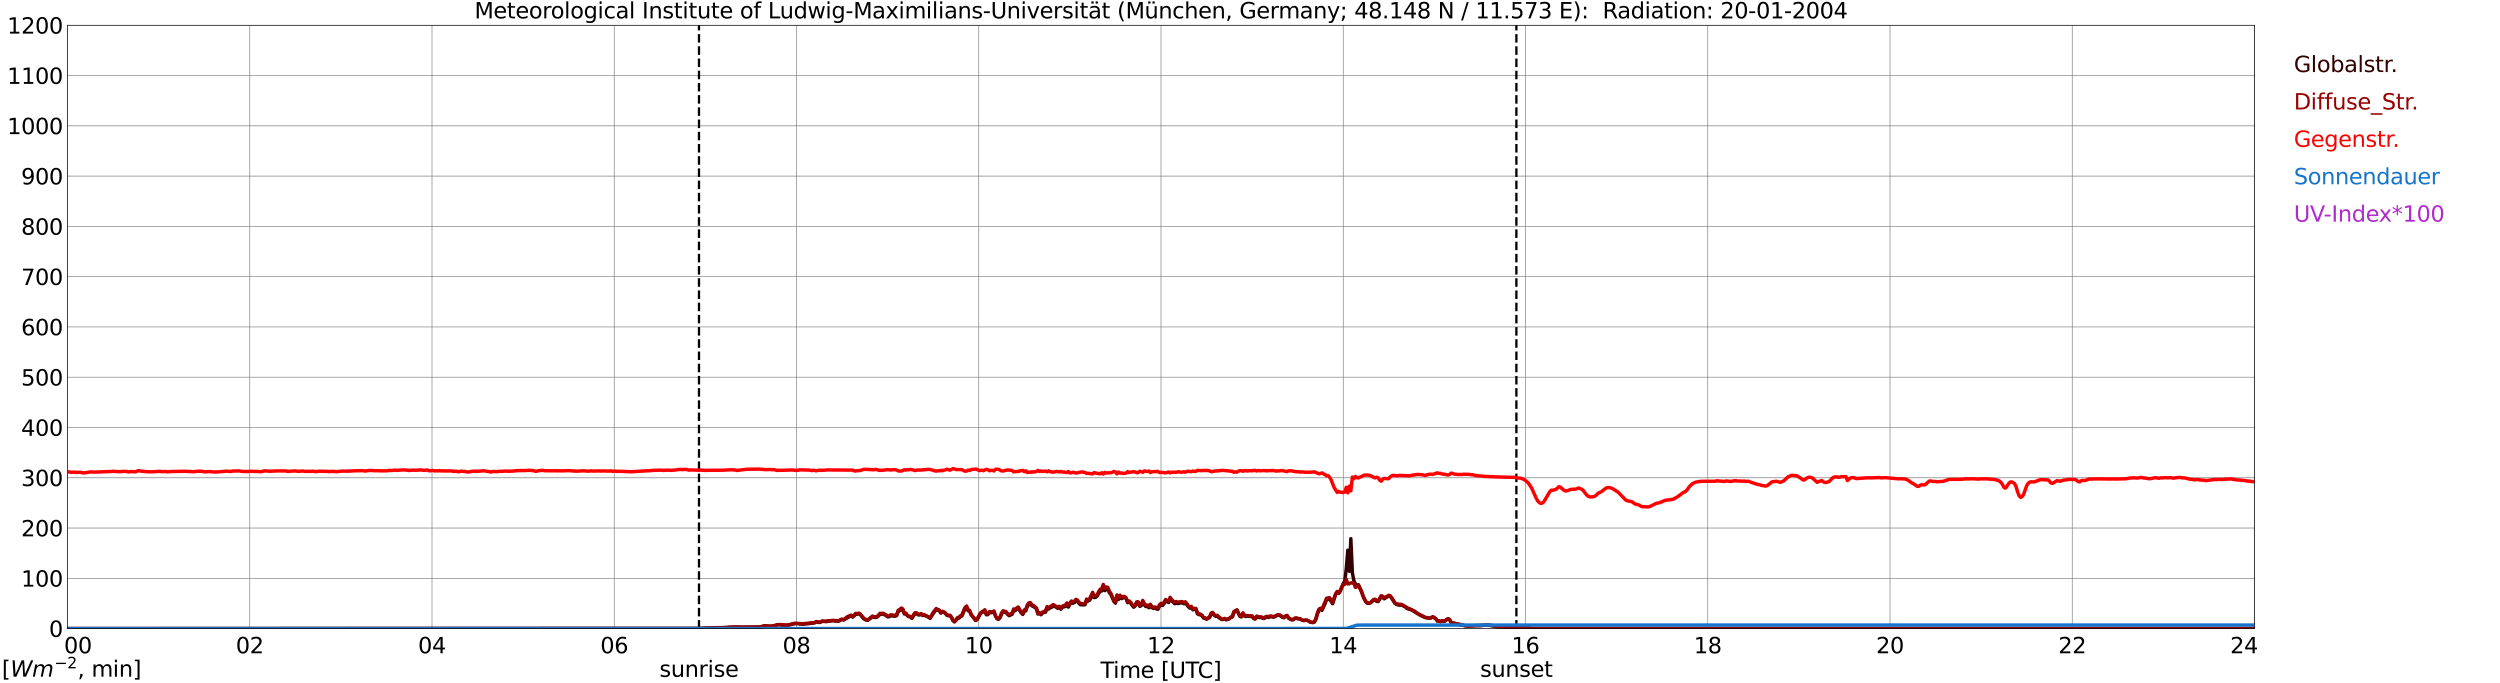 <?xml version="1.0" encoding="utf-8" standalone="no"?>
<!DOCTYPE svg PUBLIC "-//W3C//DTD SVG 1.1//EN"
  "http://www.w3.org/Graphics/SVG/1.1/DTD/svg11.dtd">
<svg xmlns:xlink="http://www.w3.org/1999/xlink" width="1085.4pt" height="296.64pt" viewBox="0 0 1085.4 296.64" xmlns="http://www.w3.org/2000/svg" version="1.1">
 <defs>
  <style type="text/css">*{stroke-linejoin: round; stroke-linecap: butt}</style>
 </defs>
 <g id="figure_1">
  <g id="patch_1">
   <path d="M 0 296.64 
L 1085.4 296.64 
L 1085.4 0 
L 0 0 
z
" style="fill: #ffffff"/>
  </g>
  <g id="axes_1">
   <g id="patch_2">
    <path d="M 29.306 272.909 
L 978.814 272.909 
L 978.814 10.976 
L 29.306 10.976 
z
" style="fill: #ffffff"/>
   </g>
   <g id="patch_3">
    <path d="M 978.814 272.909 
L 978.814 272.909 
L 978.814 10.976 
L 978.814 10.976 
z
" clip-path="url(#p0a0a98179f)" style="fill: #d3d3d3; opacity: 0.25; stroke: #d3d3d3; stroke-linejoin: miter"/>
   </g>
   <g id="matplotlib.axis_1">
    <g id="xtick_1">
     <g id="line2d_1">
      <path d="M 29.306 272.909 
L 29.306 10.976 
" clip-path="url(#p0a0a98179f)" style="fill: none; stroke: #808080; stroke-width: 0.3; stroke-linecap: square"/>
     </g>
     <g id="line2d_2"/>
     <g id="text_1">
      <!--    00 -->
      <g transform="translate(18.733 283.627) scale(0.095 -0.095)">
       <defs>
        <path id="DejaVuSans-20" transform="scale(0.016)"/>
        <path id="DejaVuSans-30" d="M 2034 4250 
Q 1547 4250 1301 3770 
Q 1056 3291 1056 2328 
Q 1056 1369 1301 889 
Q 1547 409 2034 409 
Q 2525 409 2770 889 
Q 3016 1369 3016 2328 
Q 3016 3291 2770 3770 
Q 2525 4250 2034 4250 
z
M 2034 4750 
Q 2819 4750 3233 4129 
Q 3647 3509 3647 2328 
Q 3647 1150 3233 529 
Q 2819 -91 2034 -91 
Q 1250 -91 836 529 
Q 422 1150 422 2328 
Q 422 3509 836 4129 
Q 1250 4750 2034 4750 
z
" transform="scale(0.016)"/>
       </defs>
       <use xlink:href="#DejaVuSans-20"/>
       <use xlink:href="#DejaVuSans-20" transform="translate(31.787 0)"/>
       <use xlink:href="#DejaVuSans-20" transform="translate(63.574 0)"/>
       <use xlink:href="#DejaVuSans-30" transform="translate(95.361 0)"/>
       <use xlink:href="#DejaVuSans-30" transform="translate(158.984 0)"/>
      </g>
     </g>
    </g>
    <g id="xtick_2">
     <g id="line2d_3">
      <path d="M 108.431 272.909 
L 108.431 10.976 
" clip-path="url(#p0a0a98179f)" style="fill: none; stroke: #808080; stroke-width: 0.3; stroke-linecap: square"/>
     </g>
     <g id="line2d_4"/>
     <g id="text_2">
      <!-- 02 -->
      <g transform="translate(102.387 283.627) scale(0.095 -0.095)">
       <defs>
        <path id="DejaVuSans-32" d="M 1228 531 
L 3431 531 
L 3431 0 
L 469 0 
L 469 531 
Q 828 903 1448 1529 
Q 2069 2156 2228 2338 
Q 2531 2678 2651 2914 
Q 2772 3150 2772 3378 
Q 2772 3750 2511 3984 
Q 2250 4219 1831 4219 
Q 1534 4219 1204 4116 
Q 875 4013 500 3803 
L 500 4441 
Q 881 4594 1212 4672 
Q 1544 4750 1819 4750 
Q 2544 4750 2975 4387 
Q 3406 4025 3406 3419 
Q 3406 3131 3298 2873 
Q 3191 2616 2906 2266 
Q 2828 2175 2409 1742 
Q 1991 1309 1228 531 
z
" transform="scale(0.016)"/>
       </defs>
       <use xlink:href="#DejaVuSans-30"/>
       <use xlink:href="#DejaVuSans-32" transform="translate(63.623 0)"/>
      </g>
     </g>
    </g>
    <g id="xtick_3">
     <g id="line2d_5">
      <path d="M 187.557 272.909 
L 187.557 10.976 
" clip-path="url(#p0a0a98179f)" style="fill: none; stroke: #808080; stroke-width: 0.3; stroke-linecap: square"/>
     </g>
     <g id="line2d_6"/>
     <g id="text_3">
      <!-- 04 -->
      <g transform="translate(181.513 283.627) scale(0.095 -0.095)">
       <defs>
        <path id="DejaVuSans-34" d="M 2419 4116 
L 825 1625 
L 2419 1625 
L 2419 4116 
z
M 2253 4666 
L 3047 4666 
L 3047 1625 
L 3713 1625 
L 3713 1100 
L 3047 1100 
L 3047 0 
L 2419 0 
L 2419 1100 
L 313 1100 
L 313 1709 
L 2253 4666 
z
" transform="scale(0.016)"/>
       </defs>
       <use xlink:href="#DejaVuSans-30"/>
       <use xlink:href="#DejaVuSans-34" transform="translate(63.623 0)"/>
      </g>
     </g>
    </g>
    <g id="xtick_4">
     <g id="line2d_7">
      <path d="M 266.683 272.909 
L 266.683 10.976 
" clip-path="url(#p0a0a98179f)" style="fill: none; stroke: #808080; stroke-width: 0.3; stroke-linecap: square"/>
     </g>
     <g id="line2d_8"/>
     <g id="text_4">
      <!-- 06 -->
      <g transform="translate(260.638 283.627) scale(0.095 -0.095)">
       <defs>
        <path id="DejaVuSans-36" d="M 2113 2584 
Q 1688 2584 1439 2293 
Q 1191 2003 1191 1497 
Q 1191 994 1439 701 
Q 1688 409 2113 409 
Q 2538 409 2786 701 
Q 3034 994 3034 1497 
Q 3034 2003 2786 2293 
Q 2538 2584 2113 2584 
z
M 3366 4563 
L 3366 3988 
Q 3128 4100 2886 4159 
Q 2644 4219 2406 4219 
Q 1781 4219 1451 3797 
Q 1122 3375 1075 2522 
Q 1259 2794 1537 2939 
Q 1816 3084 2150 3084 
Q 2853 3084 3261 2657 
Q 3669 2231 3669 1497 
Q 3669 778 3244 343 
Q 2819 -91 2113 -91 
Q 1303 -91 875 529 
Q 447 1150 447 2328 
Q 447 3434 972 4092 
Q 1497 4750 2381 4750 
Q 2619 4750 2861 4703 
Q 3103 4656 3366 4563 
z
" transform="scale(0.016)"/>
       </defs>
       <use xlink:href="#DejaVuSans-30"/>
       <use xlink:href="#DejaVuSans-36" transform="translate(63.623 0)"/>
      </g>
     </g>
    </g>
    <g id="xtick_5">
     <g id="line2d_9">
      <path d="M 345.808 272.909 
L 345.808 10.976 
" clip-path="url(#p0a0a98179f)" style="fill: none; stroke: #808080; stroke-width: 0.3; stroke-linecap: square"/>
     </g>
     <g id="line2d_10"/>
     <g id="text_5">
      <!-- 08 -->
      <g transform="translate(339.764 283.627) scale(0.095 -0.095)">
       <defs>
        <path id="DejaVuSans-38" d="M 2034 2216 
Q 1584 2216 1326 1975 
Q 1069 1734 1069 1313 
Q 1069 891 1326 650 
Q 1584 409 2034 409 
Q 2484 409 2743 651 
Q 3003 894 3003 1313 
Q 3003 1734 2745 1975 
Q 2488 2216 2034 2216 
z
M 1403 2484 
Q 997 2584 770 2862 
Q 544 3141 544 3541 
Q 544 4100 942 4425 
Q 1341 4750 2034 4750 
Q 2731 4750 3128 4425 
Q 3525 4100 3525 3541 
Q 3525 3141 3298 2862 
Q 3072 2584 2669 2484 
Q 3125 2378 3379 2068 
Q 3634 1759 3634 1313 
Q 3634 634 3220 271 
Q 2806 -91 2034 -91 
Q 1263 -91 848 271 
Q 434 634 434 1313 
Q 434 1759 690 2068 
Q 947 2378 1403 2484 
z
M 1172 3481 
Q 1172 3119 1398 2916 
Q 1625 2713 2034 2713 
Q 2441 2713 2670 2916 
Q 2900 3119 2900 3481 
Q 2900 3844 2670 4047 
Q 2441 4250 2034 4250 
Q 1625 4250 1398 4047 
Q 1172 3844 1172 3481 
z
" transform="scale(0.016)"/>
       </defs>
       <use xlink:href="#DejaVuSans-30"/>
       <use xlink:href="#DejaVuSans-38" transform="translate(63.623 0)"/>
      </g>
     </g>
    </g>
    <g id="xtick_6">
     <g id="line2d_11">
      <path d="M 424.934 272.909 
L 424.934 10.976 
" clip-path="url(#p0a0a98179f)" style="fill: none; stroke: #808080; stroke-width: 0.3; stroke-linecap: square"/>
     </g>
     <g id="line2d_12"/>
     <g id="text_6">
      <!-- 10 -->
      <g transform="translate(418.89 283.627) scale(0.095 -0.095)">
       <defs>
        <path id="DejaVuSans-31" d="M 794 531 
L 1825 531 
L 1825 4091 
L 703 3866 
L 703 4441 
L 1819 4666 
L 2450 4666 
L 2450 531 
L 3481 531 
L 3481 0 
L 794 0 
L 794 531 
z
" transform="scale(0.016)"/>
       </defs>
       <use xlink:href="#DejaVuSans-31"/>
       <use xlink:href="#DejaVuSans-30" transform="translate(63.623 0)"/>
      </g>
     </g>
    </g>
    <g id="xtick_7">
     <g id="line2d_13">
      <path d="M 504.06 272.909 
L 504.06 10.976 
" clip-path="url(#p0a0a98179f)" style="fill: none; stroke: #808080; stroke-width: 0.3; stroke-linecap: square"/>
     </g>
     <g id="line2d_14"/>
     <g id="text_7">
      <!-- 12 -->
      <g transform="translate(498.015 283.627) scale(0.095 -0.095)">
       <use xlink:href="#DejaVuSans-31"/>
       <use xlink:href="#DejaVuSans-32" transform="translate(63.623 0)"/>
      </g>
     </g>
    </g>
    <g id="xtick_8">
     <g id="line2d_15">
      <path d="M 583.185 272.909 
L 583.185 10.976 
" clip-path="url(#p0a0a98179f)" style="fill: none; stroke: #808080; stroke-width: 0.3; stroke-linecap: square"/>
     </g>
     <g id="line2d_16"/>
     <g id="text_8">
      <!-- 14 -->
      <g transform="translate(577.141 283.627) scale(0.095 -0.095)">
       <use xlink:href="#DejaVuSans-31"/>
       <use xlink:href="#DejaVuSans-34" transform="translate(63.623 0)"/>
      </g>
     </g>
    </g>
    <g id="xtick_9">
     <g id="line2d_17">
      <path d="M 662.311 272.909 
L 662.311 10.976 
" clip-path="url(#p0a0a98179f)" style="fill: none; stroke: #808080; stroke-width: 0.3; stroke-linecap: square"/>
     </g>
     <g id="line2d_18"/>
     <g id="text_9">
      <!-- 16 -->
      <g transform="translate(656.267 283.627) scale(0.095 -0.095)">
       <use xlink:href="#DejaVuSans-31"/>
       <use xlink:href="#DejaVuSans-36" transform="translate(63.623 0)"/>
      </g>
     </g>
    </g>
    <g id="xtick_10">
     <g id="line2d_19">
      <path d="M 741.437 272.909 
L 741.437 10.976 
" clip-path="url(#p0a0a98179f)" style="fill: none; stroke: #808080; stroke-width: 0.3; stroke-linecap: square"/>
     </g>
     <g id="line2d_20"/>
     <g id="text_10">
      <!-- 18 -->
      <g transform="translate(735.392 283.627) scale(0.095 -0.095)">
       <use xlink:href="#DejaVuSans-31"/>
       <use xlink:href="#DejaVuSans-38" transform="translate(63.623 0)"/>
      </g>
     </g>
    </g>
    <g id="xtick_11">
     <g id="line2d_21">
      <path d="M 820.562 272.909 
L 820.562 10.976 
" clip-path="url(#p0a0a98179f)" style="fill: none; stroke: #808080; stroke-width: 0.3; stroke-linecap: square"/>
     </g>
     <g id="line2d_22"/>
     <g id="text_11">
      <!-- 20 -->
      <g transform="translate(814.518 283.627) scale(0.095 -0.095)">
       <use xlink:href="#DejaVuSans-32"/>
       <use xlink:href="#DejaVuSans-30" transform="translate(63.623 0)"/>
      </g>
     </g>
    </g>
    <g id="xtick_12">
     <g id="line2d_23">
      <path d="M 899.688 272.909 
L 899.688 10.976 
" clip-path="url(#p0a0a98179f)" style="fill: none; stroke: #808080; stroke-width: 0.3; stroke-linecap: square"/>
     </g>
     <g id="line2d_24"/>
     <g id="text_12">
      <!-- 22 -->
      <g transform="translate(893.644 283.627) scale(0.095 -0.095)">
       <use xlink:href="#DejaVuSans-32"/>
       <use xlink:href="#DejaVuSans-32" transform="translate(63.623 0)"/>
      </g>
     </g>
    </g>
    <g id="xtick_13">
     <g id="line2d_25">
      <path d="M 978.814 272.909 
L 978.814 10.976 
" clip-path="url(#p0a0a98179f)" style="fill: none; stroke: #808080; stroke-width: 0.3; stroke-linecap: square"/>
     </g>
     <g id="line2d_26"/>
     <g id="text_13">
      <!-- 24    -->
      <g transform="translate(968.241 283.627) scale(0.095 -0.095)">
       <use xlink:href="#DejaVuSans-32"/>
       <use xlink:href="#DejaVuSans-34" transform="translate(63.623 0)"/>
       <use xlink:href="#DejaVuSans-20" transform="translate(127.246 0)"/>
       <use xlink:href="#DejaVuSans-20" transform="translate(159.033 0)"/>
       <use xlink:href="#DejaVuSans-20" transform="translate(190.82 0)"/>
      </g>
     </g>
    </g>
    <g id="text_14">
     <!-- Time [UTC] -->
     <g transform="translate(477.806 294.322) scale(0.095 -0.095)">
      <defs>
       <path id="DejaVuSans-54" d="M -19 4666 
L 3928 4666 
L 3928 4134 
L 2272 4134 
L 2272 0 
L 1638 0 
L 1638 4134 
L -19 4134 
L -19 4666 
z
" transform="scale(0.016)"/>
       <path id="DejaVuSans-69" d="M 603 3500 
L 1178 3500 
L 1178 0 
L 603 0 
L 603 3500 
z
M 603 4863 
L 1178 4863 
L 1178 4134 
L 603 4134 
L 603 4863 
z
" transform="scale(0.016)"/>
       <path id="DejaVuSans-6d" d="M 3328 2828 
Q 3544 3216 3844 3400 
Q 4144 3584 4550 3584 
Q 5097 3584 5394 3201 
Q 5691 2819 5691 2113 
L 5691 0 
L 5113 0 
L 5113 2094 
Q 5113 2597 4934 2840 
Q 4756 3084 4391 3084 
Q 3944 3084 3684 2787 
Q 3425 2491 3425 1978 
L 3425 0 
L 2847 0 
L 2847 2094 
Q 2847 2600 2669 2842 
Q 2491 3084 2119 3084 
Q 1678 3084 1418 2786 
Q 1159 2488 1159 1978 
L 1159 0 
L 581 0 
L 581 3500 
L 1159 3500 
L 1159 2956 
Q 1356 3278 1631 3431 
Q 1906 3584 2284 3584 
Q 2666 3584 2933 3390 
Q 3200 3197 3328 2828 
z
" transform="scale(0.016)"/>
       <path id="DejaVuSans-65" d="M 3597 1894 
L 3597 1613 
L 953 1613 
Q 991 1019 1311 708 
Q 1631 397 2203 397 
Q 2534 397 2845 478 
Q 3156 559 3463 722 
L 3463 178 
Q 3153 47 2828 -22 
Q 2503 -91 2169 -91 
Q 1331 -91 842 396 
Q 353 884 353 1716 
Q 353 2575 817 3079 
Q 1281 3584 2069 3584 
Q 2775 3584 3186 3129 
Q 3597 2675 3597 1894 
z
M 3022 2063 
Q 3016 2534 2758 2815 
Q 2500 3097 2075 3097 
Q 1594 3097 1305 2825 
Q 1016 2553 972 2059 
L 3022 2063 
z
" transform="scale(0.016)"/>
       <path id="DejaVuSans-5b" d="M 550 4863 
L 1875 4863 
L 1875 4416 
L 1125 4416 
L 1125 -397 
L 1875 -397 
L 1875 -844 
L 550 -844 
L 550 4863 
z
" transform="scale(0.016)"/>
       <path id="DejaVuSans-55" d="M 556 4666 
L 1191 4666 
L 1191 1831 
Q 1191 1081 1462 751 
Q 1734 422 2344 422 
Q 2950 422 3222 751 
Q 3494 1081 3494 1831 
L 3494 4666 
L 4128 4666 
L 4128 1753 
Q 4128 841 3676 375 
Q 3225 -91 2344 -91 
Q 1459 -91 1007 375 
Q 556 841 556 1753 
L 556 4666 
z
" transform="scale(0.016)"/>
       <path id="DejaVuSans-43" d="M 4122 4306 
L 4122 3641 
Q 3803 3938 3442 4084 
Q 3081 4231 2675 4231 
Q 1875 4231 1450 3742 
Q 1025 3253 1025 2328 
Q 1025 1406 1450 917 
Q 1875 428 2675 428 
Q 3081 428 3442 575 
Q 3803 722 4122 1019 
L 4122 359 
Q 3791 134 3420 21 
Q 3050 -91 2638 -91 
Q 1578 -91 968 557 
Q 359 1206 359 2328 
Q 359 3453 968 4101 
Q 1578 4750 2638 4750 
Q 3056 4750 3426 4639 
Q 3797 4528 4122 4306 
z
" transform="scale(0.016)"/>
       <path id="DejaVuSans-5d" d="M 1947 4863 
L 1947 -844 
L 622 -844 
L 622 -397 
L 1369 -397 
L 1369 4416 
L 622 4416 
L 622 4863 
L 1947 4863 
z
" transform="scale(0.016)"/>
      </defs>
      <use xlink:href="#DejaVuSans-54"/>
      <use xlink:href="#DejaVuSans-69" transform="translate(57.959 0)"/>
      <use xlink:href="#DejaVuSans-6d" transform="translate(85.742 0)"/>
      <use xlink:href="#DejaVuSans-65" transform="translate(183.154 0)"/>
      <use xlink:href="#DejaVuSans-20" transform="translate(244.678 0)"/>
      <use xlink:href="#DejaVuSans-5b" transform="translate(276.465 0)"/>
      <use xlink:href="#DejaVuSans-55" transform="translate(315.479 0)"/>
      <use xlink:href="#DejaVuSans-54" transform="translate(388.672 0)"/>
      <use xlink:href="#DejaVuSans-43" transform="translate(443.881 0)"/>
      <use xlink:href="#DejaVuSans-5d" transform="translate(513.705 0)"/>
     </g>
    </g>
   </g>
   <g id="matplotlib.axis_2">
    <g id="ytick_1">
     <g id="line2d_27">
      <path d="M 29.306 272.909 
L 978.814 272.909 
" clip-path="url(#p0a0a98179f)" style="fill: none; stroke: #808080; stroke-width: 0.3; stroke-linecap: square"/>
     </g>
     <g id="line2d_28"/>
     <g id="text_15">
      <!-- 0 -->
      <g transform="translate(21.261 276.518) scale(0.095 -0.095)">
       <use xlink:href="#DejaVuSans-30"/>
      </g>
     </g>
    </g>
    <g id="ytick_2">
     <g id="line2d_29">
      <path d="M 29.306 251.081 
L 978.814 251.081 
" clip-path="url(#p0a0a98179f)" style="fill: none; stroke: #808080; stroke-width: 0.3; stroke-linecap: square"/>
     </g>
     <g id="line2d_30"/>
     <g id="text_16">
      <!-- 100 -->
      <g transform="translate(9.173 254.69) scale(0.095 -0.095)">
       <use xlink:href="#DejaVuSans-31"/>
       <use xlink:href="#DejaVuSans-30" transform="translate(63.623 0)"/>
       <use xlink:href="#DejaVuSans-30" transform="translate(127.246 0)"/>
      </g>
     </g>
    </g>
    <g id="ytick_3">
     <g id="line2d_31">
      <path d="M 29.306 229.253 
L 978.814 229.253 
" clip-path="url(#p0a0a98179f)" style="fill: none; stroke: #808080; stroke-width: 0.3; stroke-linecap: square"/>
     </g>
     <g id="line2d_32"/>
     <g id="text_17">
      <!-- 200 -->
      <g transform="translate(9.173 232.863) scale(0.095 -0.095)">
       <use xlink:href="#DejaVuSans-32"/>
       <use xlink:href="#DejaVuSans-30" transform="translate(63.623 0)"/>
       <use xlink:href="#DejaVuSans-30" transform="translate(127.246 0)"/>
      </g>
     </g>
    </g>
    <g id="ytick_4">
     <g id="line2d_33">
      <path d="M 29.306 207.426 
L 978.814 207.426 
" clip-path="url(#p0a0a98179f)" style="fill: none; stroke: #808080; stroke-width: 0.3; stroke-linecap: square"/>
     </g>
     <g id="line2d_34"/>
     <g id="text_18">
      <!-- 300 -->
      <g transform="translate(9.173 211.035) scale(0.095 -0.095)">
       <defs>
        <path id="DejaVuSans-33" d="M 2597 2516 
Q 3050 2419 3304 2112 
Q 3559 1806 3559 1356 
Q 3559 666 3084 287 
Q 2609 -91 1734 -91 
Q 1441 -91 1130 -33 
Q 819 25 488 141 
L 488 750 
Q 750 597 1062 519 
Q 1375 441 1716 441 
Q 2309 441 2620 675 
Q 2931 909 2931 1356 
Q 2931 1769 2642 2001 
Q 2353 2234 1838 2234 
L 1294 2234 
L 1294 2753 
L 1863 2753 
Q 2328 2753 2575 2939 
Q 2822 3125 2822 3475 
Q 2822 3834 2567 4026 
Q 2313 4219 1838 4219 
Q 1578 4219 1281 4162 
Q 984 4106 628 3988 
L 628 4550 
Q 988 4650 1302 4700 
Q 1616 4750 1894 4750 
Q 2613 4750 3031 4423 
Q 3450 4097 3450 3541 
Q 3450 3153 3228 2886 
Q 3006 2619 2597 2516 
z
" transform="scale(0.016)"/>
       </defs>
       <use xlink:href="#DejaVuSans-33"/>
       <use xlink:href="#DejaVuSans-30" transform="translate(63.623 0)"/>
       <use xlink:href="#DejaVuSans-30" transform="translate(127.246 0)"/>
      </g>
     </g>
    </g>
    <g id="ytick_5">
     <g id="line2d_35">
      <path d="M 29.306 185.598 
L 978.814 185.598 
" clip-path="url(#p0a0a98179f)" style="fill: none; stroke: #808080; stroke-width: 0.3; stroke-linecap: square"/>
     </g>
     <g id="line2d_36"/>
     <g id="text_19">
      <!-- 400 -->
      <g transform="translate(9.173 189.207) scale(0.095 -0.095)">
       <use xlink:href="#DejaVuSans-34"/>
       <use xlink:href="#DejaVuSans-30" transform="translate(63.623 0)"/>
       <use xlink:href="#DejaVuSans-30" transform="translate(127.246 0)"/>
      </g>
     </g>
    </g>
    <g id="ytick_6">
     <g id="line2d_37">
      <path d="M 29.306 163.77 
L 978.814 163.77 
" clip-path="url(#p0a0a98179f)" style="fill: none; stroke: #808080; stroke-width: 0.3; stroke-linecap: square"/>
     </g>
     <g id="line2d_38"/>
     <g id="text_20">
      <!-- 500 -->
      <g transform="translate(9.173 167.379) scale(0.095 -0.095)">
       <defs>
        <path id="DejaVuSans-35" d="M 691 4666 
L 3169 4666 
L 3169 4134 
L 1269 4134 
L 1269 2991 
Q 1406 3038 1543 3061 
Q 1681 3084 1819 3084 
Q 2600 3084 3056 2656 
Q 3513 2228 3513 1497 
Q 3513 744 3044 326 
Q 2575 -91 1722 -91 
Q 1428 -91 1123 -41 
Q 819 9 494 109 
L 494 744 
Q 775 591 1075 516 
Q 1375 441 1709 441 
Q 2250 441 2565 725 
Q 2881 1009 2881 1497 
Q 2881 1984 2565 2268 
Q 2250 2553 1709 2553 
Q 1456 2553 1204 2497 
Q 953 2441 691 2322 
L 691 4666 
z
" transform="scale(0.016)"/>
       </defs>
       <use xlink:href="#DejaVuSans-35"/>
       <use xlink:href="#DejaVuSans-30" transform="translate(63.623 0)"/>
       <use xlink:href="#DejaVuSans-30" transform="translate(127.246 0)"/>
      </g>
     </g>
    </g>
    <g id="ytick_7">
     <g id="line2d_39">
      <path d="M 29.306 141.942 
L 978.814 141.942 
" clip-path="url(#p0a0a98179f)" style="fill: none; stroke: #808080; stroke-width: 0.3; stroke-linecap: square"/>
     </g>
     <g id="line2d_40"/>
     <g id="text_21">
      <!-- 600 -->
      <g transform="translate(9.173 145.551) scale(0.095 -0.095)">
       <use xlink:href="#DejaVuSans-36"/>
       <use xlink:href="#DejaVuSans-30" transform="translate(63.623 0)"/>
       <use xlink:href="#DejaVuSans-30" transform="translate(127.246 0)"/>
      </g>
     </g>
    </g>
    <g id="ytick_8">
     <g id="line2d_41">
      <path d="M 29.306 120.114 
L 978.814 120.114 
" clip-path="url(#p0a0a98179f)" style="fill: none; stroke: #808080; stroke-width: 0.3; stroke-linecap: square"/>
     </g>
     <g id="line2d_42"/>
     <g id="text_22">
      <!-- 700 -->
      <g transform="translate(9.173 123.724) scale(0.095 -0.095)">
       <defs>
        <path id="DejaVuSans-37" d="M 525 4666 
L 3525 4666 
L 3525 4397 
L 1831 0 
L 1172 0 
L 2766 4134 
L 525 4134 
L 525 4666 
z
" transform="scale(0.016)"/>
       </defs>
       <use xlink:href="#DejaVuSans-37"/>
       <use xlink:href="#DejaVuSans-30" transform="translate(63.623 0)"/>
       <use xlink:href="#DejaVuSans-30" transform="translate(127.246 0)"/>
      </g>
     </g>
    </g>
    <g id="ytick_9">
     <g id="line2d_43">
      <path d="M 29.306 98.287 
L 978.814 98.287 
" clip-path="url(#p0a0a98179f)" style="fill: none; stroke: #808080; stroke-width: 0.3; stroke-linecap: square"/>
     </g>
     <g id="line2d_44"/>
     <g id="text_23">
      <!-- 800 -->
      <g transform="translate(9.173 101.896) scale(0.095 -0.095)">
       <use xlink:href="#DejaVuSans-38"/>
       <use xlink:href="#DejaVuSans-30" transform="translate(63.623 0)"/>
       <use xlink:href="#DejaVuSans-30" transform="translate(127.246 0)"/>
      </g>
     </g>
    </g>
    <g id="ytick_10">
     <g id="line2d_45">
      <path d="M 29.306 76.459 
L 978.814 76.459 
" clip-path="url(#p0a0a98179f)" style="fill: none; stroke: #808080; stroke-width: 0.3; stroke-linecap: square"/>
     </g>
     <g id="line2d_46"/>
     <g id="text_24">
      <!-- 900 -->
      <g transform="translate(9.173 80.068) scale(0.095 -0.095)">
       <defs>
        <path id="DejaVuSans-39" d="M 703 97 
L 703 672 
Q 941 559 1184 500 
Q 1428 441 1663 441 
Q 2288 441 2617 861 
Q 2947 1281 2994 2138 
Q 2813 1869 2534 1725 
Q 2256 1581 1919 1581 
Q 1219 1581 811 2004 
Q 403 2428 403 3163 
Q 403 3881 828 4315 
Q 1253 4750 1959 4750 
Q 2769 4750 3195 4129 
Q 3622 3509 3622 2328 
Q 3622 1225 3098 567 
Q 2575 -91 1691 -91 
Q 1453 -91 1209 -44 
Q 966 3 703 97 
z
M 1959 2075 
Q 2384 2075 2632 2365 
Q 2881 2656 2881 3163 
Q 2881 3666 2632 3958 
Q 2384 4250 1959 4250 
Q 1534 4250 1286 3958 
Q 1038 3666 1038 3163 
Q 1038 2656 1286 2365 
Q 1534 2075 1959 2075 
z
" transform="scale(0.016)"/>
       </defs>
       <use xlink:href="#DejaVuSans-39"/>
       <use xlink:href="#DejaVuSans-30" transform="translate(63.623 0)"/>
       <use xlink:href="#DejaVuSans-30" transform="translate(127.246 0)"/>
      </g>
     </g>
    </g>
    <g id="ytick_11">
     <g id="line2d_47">
      <path d="M 29.306 54.631 
L 978.814 54.631 
" clip-path="url(#p0a0a98179f)" style="fill: none; stroke: #808080; stroke-width: 0.3; stroke-linecap: square"/>
     </g>
     <g id="line2d_48"/>
     <g id="text_25">
      <!-- 1000 -->
      <g transform="translate(3.128 58.24) scale(0.095 -0.095)">
       <use xlink:href="#DejaVuSans-31"/>
       <use xlink:href="#DejaVuSans-30" transform="translate(63.623 0)"/>
       <use xlink:href="#DejaVuSans-30" transform="translate(127.246 0)"/>
       <use xlink:href="#DejaVuSans-30" transform="translate(190.869 0)"/>
      </g>
     </g>
    </g>
    <g id="ytick_12">
     <g id="line2d_49">
      <path d="M 29.306 32.803 
L 978.814 32.803 
" clip-path="url(#p0a0a98179f)" style="fill: none; stroke: #808080; stroke-width: 0.3; stroke-linecap: square"/>
     </g>
     <g id="line2d_50"/>
     <g id="text_26">
      <!-- 1100 -->
      <g transform="translate(3.128 36.413) scale(0.095 -0.095)">
       <use xlink:href="#DejaVuSans-31"/>
       <use xlink:href="#DejaVuSans-31" transform="translate(63.623 0)"/>
       <use xlink:href="#DejaVuSans-30" transform="translate(127.246 0)"/>
       <use xlink:href="#DejaVuSans-30" transform="translate(190.869 0)"/>
      </g>
     </g>
    </g>
    <g id="ytick_13">
     <g id="line2d_51">
      <path d="M 29.306 10.976 
L 978.814 10.976 
" clip-path="url(#p0a0a98179f)" style="fill: none; stroke: #808080; stroke-width: 0.3; stroke-linecap: square"/>
     </g>
     <g id="line2d_52"/>
     <g id="text_27">
      <!-- 1200 -->
      <g transform="translate(3.128 14.585) scale(0.095 -0.095)">
       <use xlink:href="#DejaVuSans-31"/>
       <use xlink:href="#DejaVuSans-32" transform="translate(63.623 0)"/>
       <use xlink:href="#DejaVuSans-30" transform="translate(127.246 0)"/>
       <use xlink:href="#DejaVuSans-30" transform="translate(190.869 0)"/>
      </g>
     </g>
    </g>
   </g>
   <g id="line2d_53">
    <path d="M 303.476 272.909 
L 303.476 10.976 
" clip-path="url(#p0a0a98179f)" style="fill: none; stroke-dasharray: 3.7,1.6; stroke-dashoffset: 0; stroke: #000000"/>
   </g>
   <g id="line2d_54">
    <path d="M 658.355 272.909 
L 658.355 10.976 
" clip-path="url(#p0a0a98179f)" style="fill: none; stroke-dasharray: 3.7,1.6; stroke-dashoffset: 0; stroke: #000000"/>
   </g>
   <g id="line2d_55">
    <path d="M 29.306 272.909 
L 304.267 272.87 
L 306.246 272.706 
L 308.883 272.625 
L 313.499 272.542 
L 318.774 272.256 
L 320.752 272.298 
L 322.73 272.378 
L 323.39 272.42 
L 324.708 272.337 
L 329.983 272.298 
L 331.961 271.724 
L 333.28 271.887 
L 334.599 271.968 
L 335.258 271.846 
L 335.918 271.846 
L 337.236 271.355 
L 338.555 271.191 
L 339.215 271.396 
L 339.874 271.272 
L 340.533 271.518 
L 342.512 271.355 
L 343.83 271.027 
L 345.149 270.7 
L 345.808 270.781 
L 346.468 270.7 
L 347.127 270.944 
L 347.787 270.905 
L 348.446 271.027 
L 353.721 270.412 
L 354.38 270.004 
L 355.04 270.084 
L 355.699 270.289 
L 356.359 270.084 
L 357.018 269.757 
L 358.337 269.84 
L 358.996 269.881 
L 359.655 269.635 
L 360.315 269.676 
L 361.634 269.471 
L 362.952 269.676 
L 364.271 269.635 
L 364.93 269.224 
L 365.59 268.98 
L 366.249 269.185 
L 368.887 267.629 
L 369.546 267.341 
L 370.206 267.915 
L 370.865 267.341 
L 371.524 266.605 
L 372.184 266.686 
L 372.843 266.481 
L 373.502 266.849 
L 374.821 268.447 
L 375.481 268.98 
L 376.14 269.224 
L 376.799 269.307 
L 378.118 268.283 
L 378.777 267.792 
L 379.437 268.037 
L 380.096 268.078 
L 380.756 267.956 
L 381.415 267.382 
L 382.074 266.644 
L 382.734 266.686 
L 383.393 266.563 
L 384.712 267.26 
L 385.371 267.792 
L 386.031 267.751 
L 386.69 267.341 
L 388.668 267.546 
L 389.328 267.177 
L 389.987 265.418 
L 390.646 265.171 
L 391.306 264.394 
L 391.965 264.76 
L 392.624 266.563 
L 393.284 266.441 
L 393.943 267.301 
L 394.603 267.751 
L 395.262 267.834 
L 395.921 268.447 
L 397.24 266.441 
L 397.899 266.4 
L 398.559 266.932 
L 399.218 267.013 
L 399.878 266.644 
L 400.537 267.177 
L 401.196 267.096 
L 402.515 267.587 
L 403.834 268.447 
L 405.153 266.358 
L 406.471 264.597 
L 407.131 264.924 
L 407.79 265.049 
L 408.45 266.195 
L 409.109 265.581 
L 409.768 265.826 
L 410.428 266.317 
L 411.087 267.096 
L 411.746 267.341 
L 412.406 267.26 
L 413.065 268.037 
L 413.725 269.429 
L 414.384 270.004 
L 415.703 268.569 
L 416.362 268.325 
L 417.022 267.709 
L 417.681 267.341 
L 419 264.189 
L 419.659 263.573 
L 420.318 265.171 
L 420.978 265.335 
L 421.637 266.891 
L 423.615 269.388 
L 424.275 268.938 
L 425.593 266.563 
L 426.253 265.909 
L 426.912 265.662 
L 427.572 265.171 
L 428.231 266.891 
L 428.89 266.849 
L 429.55 265.867 
L 430.209 265.989 
L 430.869 265.948 
L 431.528 265.54 
L 432.187 267.423 
L 432.847 268.611 
L 433.506 268.858 
L 434.165 268.242 
L 434.825 266.644 
L 435.484 265.662 
L 436.803 265.867 
L 437.462 266.769 
L 438.122 267.301 
L 439.44 266.686 
L 440.1 265.007 
L 440.759 265.088 
L 441.419 264.433 
L 442.078 264.025 
L 443.397 266.153 
L 444.056 266.769 
L 444.716 265.376 
L 445.375 265.171 
L 446.034 263.329 
L 446.694 262.344 
L 447.353 262.141 
L 448.012 263.04 
L 448.672 263.329 
L 449.991 264.269 
L 450.65 266.563 
L 451.309 266.236 
L 451.969 266.891 
L 452.628 266.153 
L 453.287 265.867 
L 453.947 265.745 
L 454.606 263.942 
L 455.266 264.433 
L 455.925 263.9 
L 456.584 263.656 
L 457.244 263.04 
L 458.563 263.615 
L 459.222 264.106 
L 459.881 263.778 
L 460.541 264.475 
L 461.2 263.697 
L 461.859 263.451 
L 462.519 263.368 
L 463.178 262.508 
L 463.838 263.573 
L 464.497 262.344 
L 465.156 261.609 
L 465.816 261.895 
L 466.475 261.567 
L 467.134 260.871 
L 467.794 261.076 
L 468.453 262.017 
L 469.113 262.549 
L 470.431 262.632 
L 471.091 262.508 
L 471.75 260.749 
L 472.409 260.954 
L 473.069 260.585 
L 473.728 259.437 
L 474.388 257.963 
L 475.047 259.437 
L 475.706 259.314 
L 476.366 258.782 
L 477.025 257.553 
L 477.685 256.654 
L 478.344 256.571 
L 479.003 254.565 
L 479.663 256.407 
L 480.322 255.794 
L 480.981 255.916 
L 481.641 257.308 
L 482.3 258.086 
L 483.619 261.117 
L 484.278 261.853 
L 484.938 259.109 
L 485.597 260.257 
L 486.256 259.234 
L 486.916 259.889 
L 487.575 259.561 
L 488.235 259.397 
L 488.894 259.847 
L 489.553 261.648 
L 490.213 261.362 
L 490.872 261.853 
L 491.532 262.837 
L 492.191 263.615 
L 492.85 263.082 
L 493.51 261.936 
L 494.169 261.772 
L 494.828 263.246 
L 495.488 262.96 
L 496.147 261.403 
L 496.807 262.632 
L 497.466 263.329 
L 498.125 263.246 
L 498.785 263.861 
L 499.444 262.96 
L 500.103 263.82 
L 500.763 264.147 
L 501.422 263.983 
L 502.082 264.352 
L 502.741 264.516 
L 503.4 263.165 
L 504.06 262.591 
L 504.719 262.877 
L 505.379 262.1 
L 506.038 260.912 
L 507.357 261.567 
L 508.016 260.011 
L 508.675 260.871 
L 509.335 261.403 
L 509.994 262.1 
L 510.654 261.814 
L 511.313 262.017 
L 511.972 261.936 
L 512.632 261.731 
L 513.291 261.772 
L 513.95 262.1 
L 514.61 261.895 
L 515.269 262.549 
L 515.929 263.451 
L 516.588 264.025 
L 517.247 263.778 
L 517.907 264.76 
L 518.566 264.557 
L 519.226 264.557 
L 519.885 266.481 
L 520.544 266.849 
L 521.204 266.932 
L 521.863 267.341 
L 522.522 268.325 
L 523.182 268.489 
L 523.841 268.816 
L 525.16 268.12 
L 525.819 266.644 
L 526.479 266.236 
L 527.138 267.055 
L 527.797 267.587 
L 528.457 267.465 
L 529.116 268.12 
L 530.435 268.98 
L 531.094 268.938 
L 531.754 268.733 
L 532.413 269.102 
L 533.073 268.938 
L 533.732 268.652 
L 534.391 268.037 
L 535.051 267.873 
L 535.71 265.867 
L 536.369 265.498 
L 537.029 264.966 
L 538.348 267.668 
L 539.007 267.834 
L 539.666 266.522 
L 540.326 267.504 
L 540.985 267.668 
L 541.644 267.465 
L 542.304 267.629 
L 543.623 267.629 
L 544.282 268.528 
L 544.941 268.775 
L 545.601 267.792 
L 546.26 268.037 
L 546.919 268.12 
L 547.579 267.998 
L 548.238 268.447 
L 548.898 268.489 
L 549.557 267.998 
L 550.216 267.915 
L 550.876 268.078 
L 551.535 267.629 
L 552.854 267.956 
L 553.513 267.751 
L 554.173 267.341 
L 554.832 267.138 
L 555.491 267.096 
L 556.81 268.037 
L 557.47 268.201 
L 558.129 267.587 
L 558.788 267.423 
L 559.448 268.406 
L 560.766 269.102 
L 561.426 269.102 
L 562.085 268.611 
L 562.745 268.406 
L 563.404 268.652 
L 564.063 268.692 
L 564.723 268.897 
L 565.382 269.266 
L 566.042 269.429 
L 566.701 269.307 
L 567.36 269.349 
L 568.02 269.552 
L 568.679 270.004 
L 569.338 270.209 
L 569.998 270.289 
L 570.657 270.084 
L 571.317 268.858 
L 571.976 266.563 
L 572.635 264.966 
L 573.295 264.557 
L 573.954 264.966 
L 575.273 262.1 
L 575.932 260.297 
L 577.251 260.052 
L 578.57 262.1 
L 579.889 258.005 
L 580.548 257.184 
L 581.207 257.594 
L 581.867 256.693 
L 583.185 253.336 
L 583.845 252.271 
L 584.504 246.864 
L 585.164 238.879 
L 585.823 248.012 
L 586.482 233.883 
L 587.142 248.708 
L 587.801 252.107 
L 588.46 253.541 
L 589.12 253.991 
L 589.779 253.868 
L 591.098 256.776 
L 591.757 258.701 
L 592.417 260.216 
L 593.076 261.362 
L 593.736 261.936 
L 594.395 261.936 
L 595.054 261.731 
L 596.373 260.543 
L 597.032 260.46 
L 597.692 261.076 
L 598.351 261.157 
L 599.67 259.151 
L 600.329 259.397 
L 600.989 259.969 
L 602.967 258.66 
L 603.626 258.865 
L 604.945 260.829 
L 605.604 261.936 
L 606.264 262.386 
L 607.582 262.755 
L 608.242 262.674 
L 608.901 262.877 
L 610.22 263.573 
L 610.879 264.228 
L 612.858 264.802 
L 614.836 266.031 
L 616.154 266.849 
L 617.473 267.504 
L 618.792 268.12 
L 620.77 268.447 
L 622.089 267.834 
L 623.408 268.652 
L 624.067 269.593 
L 624.726 269.552 
L 625.386 269.881 
L 626.045 269.552 
L 626.705 269.676 
L 627.364 269.593 
L 628.023 269.021 
L 628.683 268.611 
L 629.342 269.061 
L 630.001 270.167 
L 630.661 270.578 
L 631.32 270.578 
L 635.936 271.641 
L 637.255 271.804 
L 645.827 271.396 
L 647.805 271.601 
L 649.123 271.929 
L 660.333 272.501 
L 661.652 272.501 
L 664.289 272.625 
L 664.949 272.909 
L 978.154 272.909 
L 978.154 272.909 
" clip-path="url(#p0a0a98179f)" style="fill: none; stroke: #330000; stroke-width: 1.5; stroke-linecap: square"/>
   </g>
   <g id="line2d_56">
    <path d="M 29.306 272.909 
L 303.608 272.813 
L 308.224 272.603 
L 310.202 272.518 
L 311.521 272.518 
L 315.477 272.435 
L 317.455 272.267 
L 329.983 272.182 
L 331.302 271.848 
L 331.961 271.636 
L 333.94 271.804 
L 334.599 271.848 
L 336.577 271.512 
L 337.236 271.259 
L 338.555 271.134 
L 339.215 271.259 
L 339.874 271.176 
L 340.533 271.385 
L 341.852 271.385 
L 343.83 270.925 
L 344.49 270.713 
L 345.149 270.63 
L 349.105 270.798 
L 349.765 270.63 
L 351.083 270.671 
L 351.743 270.42 
L 352.402 270.462 
L 353.721 270.252 
L 354.38 269.875 
L 355.699 270.126 
L 356.359 269.916 
L 357.018 269.58 
L 357.677 269.707 
L 358.996 269.707 
L 359.655 269.453 
L 360.315 269.497 
L 361.634 269.329 
L 363.612 269.497 
L 364.271 269.453 
L 364.93 268.993 
L 365.59 268.783 
L 366.249 268.993 
L 366.909 268.574 
L 367.568 267.984 
L 368.227 267.565 
L 369.546 267.061 
L 370.206 267.692 
L 371.524 266.306 
L 372.184 266.391 
L 372.843 266.179 
L 373.502 266.601 
L 374.821 268.196 
L 375.481 268.742 
L 376.14 268.993 
L 376.799 269.12 
L 378.777 267.482 
L 379.437 267.733 
L 380.096 267.816 
L 380.756 267.733 
L 382.074 266.264 
L 382.734 266.347 
L 383.393 266.264 
L 384.712 266.937 
L 385.371 267.439 
L 386.031 267.439 
L 386.69 266.937 
L 388.668 267.146 
L 389.328 266.769 
L 389.987 264.922 
L 390.646 264.627 
L 391.306 263.997 
L 391.965 264.376 
L 392.624 266.264 
L 393.284 266.179 
L 393.943 267.061 
L 394.603 267.524 
L 395.262 267.65 
L 395.921 268.238 
L 396.581 266.978 
L 397.24 266.055 
L 397.899 266.013 
L 398.559 266.642 
L 399.218 266.725 
L 399.878 266.391 
L 400.537 266.893 
L 401.196 266.81 
L 403.834 268.279 
L 405.153 265.887 
L 406.471 264.208 
L 407.131 264.627 
L 407.79 264.837 
L 408.45 265.97 
L 409.109 265.424 
L 409.768 265.634 
L 410.428 266.138 
L 411.087 266.937 
L 411.746 267.146 
L 412.406 267.105 
L 413.065 267.902 
L 413.725 269.329 
L 414.384 269.833 
L 415.703 268.153 
L 416.362 267.943 
L 417.022 267.314 
L 417.681 266.937 
L 418.34 265.132 
L 419 263.746 
L 419.659 263.117 
L 420.318 264.795 
L 420.978 265.005 
L 421.637 266.769 
L 423.615 269.288 
L 424.275 268.698 
L 425.593 266.223 
L 426.253 265.634 
L 426.912 265.3 
L 427.572 264.754 
L 428.231 266.601 
L 428.89 266.515 
L 429.55 265.551 
L 430.869 265.634 
L 431.528 265.256 
L 432.187 267.271 
L 432.847 268.447 
L 433.506 268.615 
L 434.165 267.902 
L 434.825 266.096 
L 435.484 265.173 
L 436.803 265.551 
L 437.462 266.474 
L 438.122 266.893 
L 438.781 266.474 
L 439.44 266.223 
L 440.1 264.376 
L 440.759 264.586 
L 441.419 263.955 
L 442.078 263.536 
L 443.397 265.802 
L 444.056 266.306 
L 444.716 264.795 
L 445.375 264.501 
L 446.034 262.613 
L 446.694 261.731 
L 447.353 261.604 
L 448.012 262.613 
L 448.672 262.864 
L 449.991 263.955 
L 450.65 266.433 
L 451.309 265.97 
L 451.969 266.601 
L 452.628 265.719 
L 453.287 265.509 
L 453.947 265.088 
L 454.606 263.368 
L 455.266 263.914 
L 455.925 263.285 
L 456.584 263.032 
L 457.244 262.486 
L 459.222 263.619 
L 459.881 263.241 
L 460.541 264.123 
L 461.2 263.2 
L 461.859 262.905 
L 462.519 262.781 
L 463.178 261.772 
L 463.838 262.949 
L 464.497 261.772 
L 465.156 260.934 
L 465.816 261.353 
L 466.475 260.976 
L 467.134 260.22 
L 467.794 260.513 
L 468.453 261.48 
L 469.113 261.982 
L 470.431 262.15 
L 471.091 261.94 
L 471.75 260.094 
L 472.409 260.388 
L 473.069 259.926 
L 474.388 257.156 
L 475.047 258.834 
L 475.706 258.666 
L 476.366 258.206 
L 477.025 256.778 
L 477.685 255.811 
L 478.344 255.645 
L 479.003 253.755 
L 479.663 255.433 
L 480.322 254.846 
L 480.981 255.014 
L 481.641 256.651 
L 482.3 257.66 
L 483.619 260.722 
L 484.278 261.395 
L 484.938 258.289 
L 485.597 259.548 
L 486.256 258.415 
L 486.916 259.338 
L 487.575 258.961 
L 488.235 258.961 
L 488.894 259.465 
L 489.553 261.312 
L 490.213 260.89 
L 490.872 261.48 
L 491.532 262.445 
L 492.191 263.158 
L 492.85 262.613 
L 493.51 261.312 
L 494.169 261.268 
L 494.828 262.781 
L 495.488 262.528 
L 496.147 260.681 
L 496.807 262.025 
L 497.466 262.739 
L 498.125 262.654 
L 498.785 263.326 
L 499.444 262.359 
L 500.103 263.326 
L 500.763 263.746 
L 501.422 263.494 
L 502.082 263.831 
L 502.741 263.914 
L 503.4 262.571 
L 504.06 261.982 
L 504.719 262.194 
L 505.379 261.48 
L 506.038 260.303 
L 507.357 261.017 
L 508.016 259.338 
L 508.675 260.303 
L 509.994 261.48 
L 510.654 261.144 
L 511.313 261.395 
L 511.972 261.395 
L 512.632 261.227 
L 513.291 261.185 
L 513.95 261.648 
L 514.61 261.268 
L 515.269 262.025 
L 515.929 263.032 
L 516.588 263.577 
L 517.247 263.285 
L 517.907 264.333 
L 518.566 264.123 
L 519.226 264.165 
L 519.885 266.138 
L 520.544 266.515 
L 521.204 266.642 
L 521.863 267.105 
L 522.522 268.07 
L 523.182 268.238 
L 523.841 268.574 
L 524.501 268.279 
L 525.16 267.775 
L 525.819 266.179 
L 526.479 265.887 
L 527.138 266.81 
L 527.797 267.271 
L 528.457 267.146 
L 529.116 267.775 
L 530.435 268.742 
L 531.094 268.742 
L 531.754 268.489 
L 532.413 268.908 
L 533.732 268.489 
L 534.391 267.86 
L 535.051 267.65 
L 535.71 265.509 
L 537.029 264.754 
L 538.348 267.482 
L 539.007 267.607 
L 539.666 266.055 
L 540.326 267.146 
L 540.985 267.356 
L 541.644 267.229 
L 542.304 267.439 
L 542.963 267.314 
L 543.623 267.397 
L 544.282 268.362 
L 544.941 268.615 
L 545.601 267.482 
L 546.919 267.86 
L 547.579 267.816 
L 548.238 268.238 
L 548.898 268.238 
L 549.557 267.692 
L 550.216 267.607 
L 550.876 267.733 
L 551.535 267.397 
L 552.854 267.692 
L 553.513 267.482 
L 554.832 266.852 
L 555.491 266.893 
L 556.81 267.775 
L 557.47 268.028 
L 558.129 267.439 
L 558.788 267.188 
L 559.448 268.238 
L 560.766 268.993 
L 561.426 268.908 
L 562.085 268.406 
L 562.745 268.238 
L 563.404 268.489 
L 564.063 268.574 
L 564.723 268.783 
L 565.382 269.202 
L 566.042 269.371 
L 566.701 269.244 
L 567.36 269.244 
L 568.02 269.453 
L 568.679 269.958 
L 569.338 270.167 
L 569.998 270.252 
L 570.657 269.958 
L 571.317 268.574 
L 571.976 266.138 
L 572.635 264.459 
L 573.295 264.082 
L 573.954 264.501 
L 575.932 259.758 
L 577.251 259.465 
L 578.57 261.648 
L 579.889 257.784 
L 580.548 256.778 
L 581.207 257.492 
L 581.867 256.442 
L 582.526 254.846 
L 583.185 253.84 
L 583.845 253.755 
L 584.504 251.531 
L 585.164 253.504 
L 585.823 253.419 
L 586.482 253.041 
L 587.801 253.209 
L 588.46 255.014 
L 589.12 254.805 
L 589.779 254.174 
L 591.098 256.82 
L 591.757 258.708 
L 592.417 260.177 
L 593.076 261.268 
L 593.736 261.814 
L 594.395 261.772 
L 595.054 261.563 
L 596.373 260.262 
L 597.032 260.177 
L 597.692 260.766 
L 598.351 260.849 
L 599.67 258.625 
L 600.329 258.876 
L 600.989 259.548 
L 602.967 258.457 
L 603.626 258.666 
L 604.286 259.59 
L 605.604 261.731 
L 606.264 262.067 
L 607.582 262.403 
L 608.242 262.359 
L 608.901 262.613 
L 611.539 264.165 
L 612.198 264.376 
L 613.517 265.046 
L 614.176 265.341 
L 614.836 265.928 
L 616.814 267.061 
L 618.792 268.028 
L 620.77 268.362 
L 621.429 268.153 
L 622.089 267.775 
L 623.408 268.657 
L 624.067 269.622 
L 624.726 269.58 
L 625.386 269.916 
L 626.045 269.497 
L 626.705 269.707 
L 627.364 269.58 
L 628.683 268.615 
L 629.342 268.993 
L 630.001 270.211 
L 630.661 270.545 
L 631.32 270.545 
L 635.936 271.636 
L 637.255 271.763 
L 639.233 271.721 
L 640.552 271.595 
L 642.53 271.636 
L 645.167 271.385 
L 646.486 271.427 
L 650.442 272.14 
L 651.761 272.226 
L 655.058 272.35 
L 657.036 272.435 
L 661.652 272.645 
L 664.289 272.728 
L 664.949 272.909 
L 978.154 272.909 
L 978.154 272.909 
" clip-path="url(#p0a0a98179f)" style="fill: none; stroke: #990000; stroke-width: 1.5; stroke-linecap: square"/>
   </g>
   <g id="line2d_57">
    <path d="M 29.306 204.939 
L 29.965 204.869 
L 30.625 205.014 
L 31.943 205.022 
L 32.603 204.974 
L 33.262 205.173 
L 33.921 205.04 
L 35.24 205.066 
L 35.9 205.321 
L 37.218 205.243 
L 39.197 204.893 
L 41.175 204.974 
L 43.153 204.889 
L 47.109 204.732 
L 47.768 204.769 
L 49.087 204.61 
L 51.725 204.797 
L 54.362 204.632 
L 55.022 204.691 
L 55.681 204.909 
L 57 204.712 
L 58.319 204.843 
L 58.978 204.808 
L 59.637 204.496 
L 60.297 204.326 
L 60.956 204.531 
L 63.594 204.773 
L 64.912 204.856 
L 67.55 204.752 
L 69.528 204.623 
L 70.187 204.787 
L 71.506 204.701 
L 72.825 204.85 
L 74.144 204.719 
L 80.078 204.608 
L 84.034 204.791 
L 86.013 204.57 
L 87.991 204.656 
L 88.65 204.861 
L 90.628 204.756 
L 91.947 204.787 
L 92.606 204.942 
L 94.584 204.874 
L 98.541 204.544 
L 99.86 204.697 
L 100.519 204.653 
L 101.178 204.483 
L 103.156 204.488 
L 103.816 204.42 
L 105.135 204.697 
L 105.794 204.664 
L 107.113 204.73 
L 107.772 204.736 
L 108.431 204.61 
L 113.707 204.767 
L 114.366 204.509 
L 115.025 204.429 
L 117.003 204.61 
L 118.982 204.522 
L 120.3 204.45 
L 124.257 204.477 
L 124.916 204.666 
L 127.553 204.488 
L 128.213 204.45 
L 129.532 204.638 
L 131.51 204.49 
L 132.169 204.627 
L 135.466 204.632 
L 136.125 204.551 
L 136.785 204.793 
L 138.763 204.553 
L 139.422 204.632 
L 140.082 204.57 
L 141.4 204.673 
L 142.06 204.632 
L 143.379 204.789 
L 144.038 204.599 
L 144.697 204.704 
L 145.357 204.686 
L 146.016 204.784 
L 147.335 204.66 
L 148.654 204.496 
L 149.313 204.592 
L 149.972 204.516 
L 150.632 204.588 
L 155.247 204.354 
L 155.907 204.398 
L 157.226 204.309 
L 158.544 204.518 
L 159.863 204.309 
L 161.182 204.239 
L 162.501 204.365 
L 163.819 204.352 
L 165.798 204.422 
L 167.776 204.415 
L 169.094 204.219 
L 169.754 204.291 
L 171.732 204.103 
L 172.391 204.234 
L 175.029 204.005 
L 176.348 204.092 
L 177.666 204.263 
L 178.985 204.134 
L 179.645 204.09 
L 180.304 204.188 
L 182.941 203.999 
L 183.601 204.169 
L 184.26 204.199 
L 185.579 204.057 
L 186.238 204.381 
L 186.898 204.402 
L 187.557 204.285 
L 188.217 204.324 
L 188.876 204.485 
L 189.535 204.374 
L 190.195 204.466 
L 190.854 204.302 
L 191.513 204.453 
L 196.129 204.459 
L 196.788 204.647 
L 198.107 204.581 
L 198.767 204.78 
L 199.426 204.767 
L 200.085 204.581 
L 202.063 204.706 
L 202.723 204.913 
L 204.042 204.848 
L 204.701 204.636 
L 206.679 204.544 
L 207.339 204.636 
L 209.976 204.391 
L 213.273 204.909 
L 213.932 204.688 
L 215.91 204.782 
L 216.57 204.632 
L 217.889 204.627 
L 219.867 204.494 
L 220.526 204.61 
L 223.164 204.507 
L 223.823 204.339 
L 226.461 204.306 
L 227.12 204.269 
L 227.779 204.346 
L 228.439 204.252 
L 229.757 204.197 
L 230.417 204.202 
L 231.076 204.333 
L 231.736 204.285 
L 232.395 204.608 
L 233.054 204.59 
L 233.714 204.367 
L 235.692 204.199 
L 236.351 204.365 
L 240.308 204.405 
L 240.967 204.335 
L 241.626 204.424 
L 243.604 204.389 
L 244.264 204.45 
L 245.583 204.367 
L 246.901 204.326 
L 250.198 204.575 
L 253.495 204.394 
L 254.814 204.533 
L 255.473 204.577 
L 256.133 204.442 
L 258.111 204.531 
L 260.089 204.437 
L 260.748 204.533 
L 261.408 204.459 
L 262.726 204.488 
L 264.045 204.536 
L 265.364 204.444 
L 266.023 204.616 
L 267.342 204.546 
L 268.002 204.688 
L 268.661 204.594 
L 273.936 204.815 
L 280.53 204.418 
L 282.508 204.359 
L 283.167 204.228 
L 287.124 204.11 
L 287.783 204.243 
L 289.761 204.112 
L 291.739 204.215 
L 292.399 204.099 
L 293.058 204.103 
L 294.377 203.87 
L 295.696 203.8 
L 296.355 203.911 
L 297.014 203.787 
L 298.333 203.857 
L 298.992 204.14 
L 299.652 204.018 
L 303.608 204.16 
L 304.267 204.09 
L 306.246 204.239 
L 308.883 204.158 
L 311.521 204.171 
L 314.158 204.127 
L 316.136 204.02 
L 317.455 203.966 
L 318.774 204.023 
L 320.093 204.254 
L 324.049 203.745 
L 329.983 203.665 
L 330.643 203.798 
L 331.302 203.758 
L 331.961 203.889 
L 334.599 203.837 
L 335.258 203.948 
L 335.918 203.857 
L 337.236 204.23 
L 339.215 204.167 
L 340.533 204.16 
L 343.83 204.038 
L 345.149 204.197 
L 346.468 204.202 
L 347.127 203.99 
L 350.424 204.077 
L 351.083 204.049 
L 352.402 204.295 
L 353.062 204.18 
L 354.38 204.391 
L 355.699 204.114 
L 356.359 204.206 
L 357.018 204.127 
L 357.677 204.175 
L 358.996 204.027 
L 370.206 204.103 
L 370.865 204.42 
L 371.524 204.494 
L 372.184 204.335 
L 373.502 204.278 
L 374.821 203.828 
L 375.481 203.758 
L 379.437 203.953 
L 380.096 203.82 
L 380.756 203.861 
L 381.415 204.138 
L 382.074 204.234 
L 382.734 204.123 
L 383.393 204.199 
L 384.053 204.014 
L 384.712 204.014 
L 385.371 203.863 
L 386.69 204.075 
L 387.349 203.942 
L 388.668 203.929 
L 389.328 204.097 
L 389.987 204.459 
L 391.306 204.54 
L 392.624 203.942 
L 393.284 204.116 
L 393.943 203.896 
L 394.603 203.994 
L 395.262 203.796 
L 396.581 204.057 
L 397.24 204.324 
L 398.559 204.009 
L 399.218 204.116 
L 403.175 203.776 
L 403.834 203.822 
L 405.153 204.221 
L 406.471 204.562 
L 407.131 204.37 
L 407.79 204.442 
L 408.45 204.182 
L 409.109 204.372 
L 409.768 204.138 
L 410.428 204.051 
L 411.087 203.702 
L 412.406 204.123 
L 413.725 203.483 
L 414.384 203.588 
L 415.043 203.857 
L 417.681 203.881 
L 418.34 204.367 
L 419 204.566 
L 419.659 204.549 
L 420.318 204.092 
L 420.978 204.25 
L 421.637 203.889 
L 422.956 203.721 
L 423.615 203.667 
L 424.275 203.833 
L 424.934 204.234 
L 425.593 204.295 
L 426.253 204.116 
L 426.912 204.361 
L 428.231 203.767 
L 428.89 203.942 
L 429.55 204.4 
L 430.209 204.212 
L 430.869 204.191 
L 431.528 204.472 
L 432.187 203.776 
L 432.847 203.7 
L 433.506 203.745 
L 434.825 204.461 
L 435.484 204.485 
L 437.462 204.023 
L 439.44 204.265 
L 440.1 204.861 
L 441.419 204.688 
L 442.078 204.695 
L 442.737 204.448 
L 444.056 204.232 
L 444.716 204.795 
L 445.375 204.422 
L 446.034 205.14 
L 446.694 204.968 
L 447.353 205.055 
L 448.012 204.817 
L 448.672 204.893 
L 449.991 204.73 
L 450.65 204.217 
L 451.309 204.704 
L 451.969 204.474 
L 452.628 204.684 
L 453.947 204.533 
L 454.606 204.813 
L 455.266 204.411 
L 455.925 204.763 
L 457.244 205.024 
L 458.563 204.682 
L 459.222 204.739 
L 459.881 204.942 
L 460.541 204.682 
L 461.2 204.935 
L 461.859 204.915 
L 463.178 205.171 
L 463.838 204.695 
L 464.497 205.317 
L 465.156 205.269 
L 465.816 205.051 
L 466.475 205.158 
L 467.134 205.398 
L 469.113 204.983 
L 469.772 204.874 
L 471.091 205.134 
L 471.75 205.555 
L 472.409 205.498 
L 474.388 205.74 
L 475.047 205.151 
L 475.706 205.378 
L 477.685 205.73 
L 478.344 205.243 
L 479.003 205.81 
L 479.663 205.107 
L 480.322 205.358 
L 482.3 205.241 
L 482.96 205.035 
L 483.619 204.68 
L 484.278 204.891 
L 484.938 205.743 
L 485.597 204.972 
L 486.256 205.387 
L 486.916 205.295 
L 487.575 205.581 
L 488.894 205.406 
L 489.553 204.752 
L 490.213 205.142 
L 491.532 204.891 
L 492.191 204.802 
L 492.85 204.92 
L 493.51 205.212 
L 494.169 205.16 
L 494.828 204.629 
L 495.488 204.752 
L 496.147 205.077 
L 496.807 204.47 
L 498.125 204.701 
L 498.785 204.492 
L 499.444 205.147 
L 500.103 204.837 
L 502.082 204.704 
L 502.741 204.658 
L 503.4 205.151 
L 504.06 205.068 
L 504.719 205.099 
L 506.038 205.324 
L 507.357 204.911 
L 508.016 205.289 
L 508.675 205 
L 509.335 205.062 
L 509.994 204.972 
L 510.654 205.094 
L 511.313 204.837 
L 511.972 204.828 
L 512.632 205.005 
L 513.291 204.994 
L 513.95 204.806 
L 514.61 205.003 
L 515.269 204.684 
L 515.929 204.594 
L 517.247 204.8 
L 517.907 204.492 
L 518.566 204.691 
L 519.226 204.651 
L 519.885 204.223 
L 521.863 204.367 
L 522.522 204.204 
L 523.182 204.311 
L 523.841 204.221 
L 525.16 204.409 
L 525.819 204.793 
L 526.479 204.732 
L 527.138 204.529 
L 529.776 204.335 
L 530.435 204.204 
L 533.732 204.477 
L 534.391 204.61 
L 535.051 204.594 
L 535.71 205.057 
L 536.369 204.839 
L 537.029 204.992 
L 537.688 204.553 
L 538.348 204.35 
L 539.007 204.357 
L 539.666 204.612 
L 540.326 204.313 
L 541.644 204.481 
L 542.304 204.363 
L 543.623 204.402 
L 544.282 204.202 
L 544.941 204.241 
L 545.601 204.503 
L 546.26 204.256 
L 546.919 204.413 
L 548.898 204.267 
L 549.557 204.413 
L 552.854 204.278 
L 554.173 204.546 
L 554.832 204.42 
L 555.491 204.439 
L 556.151 204.319 
L 556.81 204.322 
L 558.788 204.76 
L 559.448 204.405 
L 560.766 204.424 
L 562.745 204.83 
L 563.404 204.725 
L 564.063 204.955 
L 565.382 204.893 
L 566.701 205.038 
L 568.679 205.003 
L 570.657 204.869 
L 572.635 205.712 
L 573.295 205.579 
L 573.954 205.302 
L 574.613 205.747 
L 575.273 206.029 
L 575.932 206.587 
L 576.592 206.5 
L 577.251 207.185 
L 577.91 208.325 
L 579.229 211.654 
L 580.548 213.79 
L 581.207 213.33 
L 581.867 213.71 
L 583.185 213.817 
L 583.845 213.627 
L 584.504 211.564 
L 585.164 213.954 
L 585.823 211.082 
L 586.482 213.118 
L 587.142 207.118 
L 587.801 207.832 
L 588.46 206.849 
L 589.12 207.371 
L 589.779 207.515 
L 590.439 207.135 
L 591.098 206.913 
L 591.757 206.504 
L 592.417 206.266 
L 593.736 206.229 
L 595.054 206.487 
L 596.373 207.271 
L 597.032 207.502 
L 597.692 207.177 
L 598.351 207.456 
L 599.011 208.495 
L 599.67 208.91 
L 600.329 208.069 
L 600.989 207.683 
L 602.307 207.86 
L 602.967 207.762 
L 603.626 206.958 
L 604.286 206.563 
L 604.945 206.369 
L 606.264 206.535 
L 606.923 206.531 
L 607.582 206.4 
L 612.198 206.574 
L 612.858 206.352 
L 615.495 205.976 
L 616.814 206.077 
L 617.473 206.107 
L 618.792 206.437 
L 619.451 206.166 
L 620.77 205.876 
L 622.089 205.95 
L 624.067 205.295 
L 624.726 205.551 
L 625.386 205.498 
L 626.045 205.797 
L 626.705 205.834 
L 628.683 206.227 
L 629.342 206.046 
L 630.001 205.428 
L 630.661 205.54 
L 631.32 205.823 
L 633.298 206.037 
L 633.958 205.972 
L 634.617 206.024 
L 635.276 205.895 
L 637.914 205.961 
L 638.573 206.111 
L 639.233 206.09 
L 640.552 206.43 
L 641.87 206.57 
L 645.167 206.88 
L 645.827 206.847 
L 647.145 206.98 
L 647.805 206.952 
L 649.123 207.041 
L 653.739 207.161 
L 657.695 207.253 
L 658.355 207.415 
L 659.674 207.58 
L 660.333 207.644 
L 661.652 208.161 
L 662.97 209.152 
L 663.63 209.842 
L 664.949 211.852 
L 666.927 216.266 
L 667.586 217.434 
L 668.246 218.171 
L 668.905 218.54 
L 669.564 218.405 
L 670.224 217.942 
L 672.861 213.457 
L 673.521 212.813 
L 674.18 212.856 
L 675.499 212.476 
L 676.817 211.328 
L 677.477 211.494 
L 678.796 212.708 
L 679.455 213.092 
L 680.114 213.171 
L 682.092 212.457 
L 683.411 212.387 
L 684.071 212.374 
L 685.389 211.87 
L 686.708 212.391 
L 687.368 212.93 
L 688.686 214.685 
L 689.346 215.325 
L 690.005 215.644 
L 690.664 215.775 
L 691.983 215.591 
L 692.643 215.31 
L 693.961 214.09 
L 695.28 213.47 
L 697.258 211.913 
L 697.918 211.693 
L 698.577 211.671 
L 699.896 212.012 
L 702.533 213.681 
L 705.83 217.1 
L 706.49 217.42 
L 708.468 217.805 
L 709.786 218.748 
L 710.446 219.007 
L 711.105 219.071 
L 713.083 220.051 
L 713.743 219.944 
L 714.402 220.044 
L 715.721 220.081 
L 717.04 219.573 
L 719.018 218.542 
L 720.337 218.315 
L 722.974 217.215 
L 726.271 216.803 
L 728.249 215.742 
L 730.887 213.777 
L 731.546 213.537 
L 732.205 213.016 
L 733.524 211.195 
L 734.843 209.936 
L 736.162 209.349 
L 738.14 208.993 
L 739.459 208.936 
L 744.734 208.934 
L 745.393 208.731 
L 748.69 209.028 
L 749.349 208.812 
L 750.009 208.829 
L 751.327 209.041 
L 753.306 208.683 
L 754.624 208.842 
L 755.943 208.857 
L 756.602 208.923 
L 757.262 208.836 
L 757.921 209.045 
L 758.581 208.943 
L 759.24 208.98 
L 760.559 209.495 
L 763.196 210.35 
L 763.856 210.418 
L 765.174 210.839 
L 765.834 210.874 
L 766.493 211.04 
L 767.153 210.905 
L 768.471 209.907 
L 769.131 209.305 
L 769.79 209.078 
L 770.449 209.084 
L 771.109 208.938 
L 773.087 209.412 
L 773.746 209.043 
L 774.406 208.803 
L 776.384 206.961 
L 777.043 206.753 
L 777.703 206.363 
L 779.681 206.502 
L 780.34 206.662 
L 781.659 207.53 
L 782.318 208.052 
L 782.978 208.421 
L 783.637 208.251 
L 784.296 207.631 
L 784.956 207.292 
L 785.615 207.15 
L 786.275 207.268 
L 786.934 207.587 
L 788.912 209.399 
L 790.89 208.626 
L 791.55 209.128 
L 792.209 209.464 
L 792.868 209.48 
L 794.187 209.034 
L 795.506 207.578 
L 796.165 207.218 
L 796.825 207.011 
L 797.484 207.044 
L 798.143 207.242 
L 799.462 206.982 
L 801.44 206.928 
L 802.1 208.635 
L 803.419 207.46 
L 804.737 207.312 
L 805.397 207.62 
L 806.056 207.783 
L 807.375 207.679 
L 810.672 207.441 
L 812.65 207.48 
L 813.969 207.436 
L 815.947 207.321 
L 816.606 207.482 
L 818.584 207.38 
L 824.519 207.912 
L 825.178 207.779 
L 825.837 207.925 
L 826.497 207.888 
L 827.156 207.965 
L 827.816 208.174 
L 828.475 208.537 
L 829.794 209.51 
L 831.112 210.248 
L 832.431 211.162 
L 833.091 211.145 
L 833.75 210.625 
L 834.409 210.455 
L 835.069 210.532 
L 835.728 210.457 
L 836.388 210.001 
L 837.047 209.314 
L 837.706 208.831 
L 838.366 208.84 
L 839.025 209.01 
L 840.344 209.043 
L 841.003 209.156 
L 843.641 208.977 
L 846.278 208.115 
L 850.235 208.126 
L 852.213 208.045 
L 853.531 207.869 
L 854.191 207.954 
L 856.169 207.84 
L 858.147 207.962 
L 858.806 208.024 
L 860.125 207.886 
L 863.422 207.925 
L 864.082 208.08 
L 864.741 208.021 
L 866.719 208.349 
L 868.038 208.796 
L 868.697 209.412 
L 869.357 210.254 
L 870.016 211.573 
L 870.675 211.929 
L 871.335 211.121 
L 871.994 210.069 
L 872.653 209.342 
L 873.313 209.178 
L 874.632 209.901 
L 875.291 211.256 
L 875.95 213.531 
L 876.61 215.238 
L 877.269 215.921 
L 877.929 215.611 
L 878.588 214.578 
L 879.907 210.874 
L 880.566 209.829 
L 881.225 209.322 
L 881.885 209.165 
L 883.204 209.242 
L 885.841 208.231 
L 889.138 208.366 
L 889.797 208.895 
L 890.457 209.685 
L 891.116 209.861 
L 893.094 208.676 
L 894.413 208.951 
L 895.732 208.491 
L 898.369 208.124 
L 901.007 208.207 
L 901.666 208.574 
L 902.326 209.115 
L 902.985 209.215 
L 903.644 208.668 
L 904.304 208.556 
L 904.963 208.646 
L 905.622 208.528 
L 906.282 208.189 
L 906.941 207.995 
L 907.601 207.928 
L 908.26 208.011 
L 908.919 207.89 
L 909.579 207.952 
L 910.898 207.908 
L 916.173 207.978 
L 917.491 207.938 
L 918.81 207.976 
L 921.448 207.906 
L 922.766 207.869 
L 924.085 207.681 
L 924.745 207.482 
L 925.404 207.543 
L 926.063 207.447 
L 928.041 207.55 
L 929.36 207.308 
L 930.02 207.319 
L 930.679 207.543 
L 931.338 207.554 
L 932.657 207.768 
L 933.316 207.84 
L 934.635 207.635 
L 935.295 207.447 
L 935.954 207.386 
L 937.273 207.661 
L 937.932 207.454 
L 939.251 207.48 
L 939.91 207.375 
L 941.229 207.452 
L 942.548 207.373 
L 943.207 207.548 
L 943.867 207.594 
L 944.526 207.432 
L 946.504 207.26 
L 947.163 207.456 
L 948.482 207.489 
L 951.12 208.124 
L 951.779 208.052 
L 952.438 208.318 
L 954.417 208.179 
L 955.076 208.392 
L 957.054 208.515 
L 957.714 208.687 
L 959.032 208.504 
L 961.67 208.124 
L 962.329 208.238 
L 962.989 208.146 
L 965.626 208.148 
L 966.285 208.026 
L 968.923 207.943 
L 969.582 208.161 
L 970.242 208.155 
L 970.901 208.329 
L 973.539 208.523 
L 975.517 208.796 
L 976.176 208.923 
L 976.836 208.842 
L 977.495 209.095 
L 978.154 209.069 
L 978.154 209.069 
" clip-path="url(#p0a0a98179f)" style="fill: none; stroke: #ff0000; stroke-width: 1.5; stroke-linecap: square"/>
   </g>
   <g id="line2d_58">
    <path d="M 29.306 272.909 
L 584.504 272.865 
L 589.12 271.418 
L 591.757 271.387 
L 978.154 271.387 
L 978.154 271.387 
" clip-path="url(#p0a0a98179f)" style="fill: none; stroke: #1773cc; stroke-width: 1.5; stroke-linecap: square"/>
   </g>
   <g id="line2d_59">
    <path d="M 0 0 
" clip-path="url(#p0a0a98179f)" style="fill: none; stroke: #b02bcc; stroke-width: 1.5; stroke-linecap: square"/>
   </g>
   <g id="patch_4">
    <path d="M 29.306 272.909 
L 29.306 10.976 
" style="fill: none; stroke: #000000; stroke-width: 0.3; stroke-linejoin: miter; stroke-linecap: square"/>
   </g>
   <g id="patch_5">
    <path d="M 978.814 272.909 
L 978.814 10.976 
" style="fill: none; stroke: #000000; stroke-width: 0.3; stroke-linejoin: miter; stroke-linecap: square"/>
   </g>
   <g id="patch_6">
    <path d="M 29.306 272.909 
L 978.814 272.909 
" style="fill: none; stroke: #000000; stroke-width: 0.3; stroke-linejoin: miter; stroke-linecap: square"/>
   </g>
   <g id="patch_7">
    <path d="M 29.306 10.976 
L 978.814 10.976 
" style="fill: none; stroke: #000000; stroke-width: 0.3; stroke-linejoin: miter; stroke-linecap: square"/>
   </g>
   <g id="text_28">
    <!-- sunrise -->
    <g transform="translate(286.312 293.863) scale(0.095 -0.095)">
     <defs>
      <path id="DejaVuSans-73" d="M 2834 3397 
L 2834 2853 
Q 2591 2978 2328 3040 
Q 2066 3103 1784 3103 
Q 1356 3103 1142 2972 
Q 928 2841 928 2578 
Q 928 2378 1081 2264 
Q 1234 2150 1697 2047 
L 1894 2003 
Q 2506 1872 2764 1633 
Q 3022 1394 3022 966 
Q 3022 478 2636 193 
Q 2250 -91 1575 -91 
Q 1294 -91 989 -36 
Q 684 19 347 128 
L 347 722 
Q 666 556 975 473 
Q 1284 391 1588 391 
Q 1994 391 2212 530 
Q 2431 669 2431 922 
Q 2431 1156 2273 1281 
Q 2116 1406 1581 1522 
L 1381 1569 
Q 847 1681 609 1914 
Q 372 2147 372 2553 
Q 372 3047 722 3315 
Q 1072 3584 1716 3584 
Q 2034 3584 2315 3537 
Q 2597 3491 2834 3397 
z
" transform="scale(0.016)"/>
      <path id="DejaVuSans-75" d="M 544 1381 
L 544 3500 
L 1119 3500 
L 1119 1403 
Q 1119 906 1312 657 
Q 1506 409 1894 409 
Q 2359 409 2629 706 
Q 2900 1003 2900 1516 
L 2900 3500 
L 3475 3500 
L 3475 0 
L 2900 0 
L 2900 538 
Q 2691 219 2414 64 
Q 2138 -91 1772 -91 
Q 1169 -91 856 284 
Q 544 659 544 1381 
z
M 1991 3584 
L 1991 3584 
z
" transform="scale(0.016)"/>
      <path id="DejaVuSans-6e" d="M 3513 2113 
L 3513 0 
L 2938 0 
L 2938 2094 
Q 2938 2591 2744 2837 
Q 2550 3084 2163 3084 
Q 1697 3084 1428 2787 
Q 1159 2491 1159 1978 
L 1159 0 
L 581 0 
L 581 3500 
L 1159 3500 
L 1159 2956 
Q 1366 3272 1645 3428 
Q 1925 3584 2291 3584 
Q 2894 3584 3203 3211 
Q 3513 2838 3513 2113 
z
" transform="scale(0.016)"/>
      <path id="DejaVuSans-72" d="M 2631 2963 
Q 2534 3019 2420 3045 
Q 2306 3072 2169 3072 
Q 1681 3072 1420 2755 
Q 1159 2438 1159 1844 
L 1159 0 
L 581 0 
L 581 3500 
L 1159 3500 
L 1159 2956 
Q 1341 3275 1631 3429 
Q 1922 3584 2338 3584 
Q 2397 3584 2469 3576 
Q 2541 3569 2628 3553 
L 2631 2963 
z
" transform="scale(0.016)"/>
     </defs>
     <use xlink:href="#DejaVuSans-73"/>
     <use xlink:href="#DejaVuSans-75" transform="translate(52.1 0)"/>
     <use xlink:href="#DejaVuSans-6e" transform="translate(115.479 0)"/>
     <use xlink:href="#DejaVuSans-72" transform="translate(178.857 0)"/>
     <use xlink:href="#DejaVuSans-69" transform="translate(219.971 0)"/>
     <use xlink:href="#DejaVuSans-73" transform="translate(247.754 0)"/>
     <use xlink:href="#DejaVuSans-65" transform="translate(299.854 0)"/>
    </g>
   </g>
   <g id="text_29">
    <!-- sunset -->
    <g transform="translate(642.6 293.863) scale(0.095 -0.095)">
     <defs>
      <path id="DejaVuSans-74" d="M 1172 4494 
L 1172 3500 
L 2356 3500 
L 2356 3053 
L 1172 3053 
L 1172 1153 
Q 1172 725 1289 603 
Q 1406 481 1766 481 
L 2356 481 
L 2356 0 
L 1766 0 
Q 1100 0 847 248 
Q 594 497 594 1153 
L 594 3053 
L 172 3053 
L 172 3500 
L 594 3500 
L 594 4494 
L 1172 4494 
z
" transform="scale(0.016)"/>
     </defs>
     <use xlink:href="#DejaVuSans-73"/>
     <use xlink:href="#DejaVuSans-75" transform="translate(52.1 0)"/>
     <use xlink:href="#DejaVuSans-6e" transform="translate(115.479 0)"/>
     <use xlink:href="#DejaVuSans-73" transform="translate(178.857 0)"/>
     <use xlink:href="#DejaVuSans-65" transform="translate(230.957 0)"/>
     <use xlink:href="#DejaVuSans-74" transform="translate(292.48 0)"/>
    </g>
   </g>
   <g id="text_30">
    <!-- [$Wm^{-2}$, min] -->
    <g transform="translate(0.821 293.863) scale(0.095 -0.095)">
     <defs>
      <path id="DejaVuSans-Oblique-57" d="M 616 4666 
L 1228 4666 
L 1453 697 
L 3213 4666 
L 3916 4666 
L 4147 697 
L 5888 4666 
L 6528 4666 
L 4453 0 
L 3659 0 
L 3444 3891 
L 1697 0 
L 903 0 
L 616 4666 
z
" transform="scale(0.016)"/>
      <path id="DejaVuSans-Oblique-6d" d="M 5747 2113 
L 5338 0 
L 4763 0 
L 5166 2094 
Q 5191 2228 5203 2325 
Q 5216 2422 5216 2491 
Q 5216 2772 5059 2928 
Q 4903 3084 4622 3084 
Q 4203 3084 3875 2770 
Q 3547 2456 3450 1953 
L 3066 0 
L 2491 0 
L 2900 2094 
Q 2925 2209 2937 2307 
Q 2950 2406 2950 2484 
Q 2950 2769 2794 2926 
Q 2638 3084 2363 3084 
Q 1938 3084 1609 2770 
Q 1281 2456 1184 1953 
L 800 0 
L 225 0 
L 909 3500 
L 1484 3500 
L 1375 2956 
Q 1609 3263 1923 3423 
Q 2238 3584 2597 3584 
Q 2978 3584 3223 3384 
Q 3469 3184 3519 2828 
Q 3781 3197 4126 3390 
Q 4472 3584 4856 3584 
Q 5306 3584 5551 3325 
Q 5797 3066 5797 2591 
Q 5797 2488 5784 2364 
Q 5772 2241 5747 2113 
z
" transform="scale(0.016)"/>
      <path id="DejaVuSans-2212" d="M 678 2272 
L 4684 2272 
L 4684 1741 
L 678 1741 
L 678 2272 
z
" transform="scale(0.016)"/>
      <path id="DejaVuSans-2c" d="M 750 794 
L 1409 794 
L 1409 256 
L 897 -744 
L 494 -744 
L 750 256 
L 750 794 
z
" transform="scale(0.016)"/>
     </defs>
     <use xlink:href="#DejaVuSans-5b" transform="translate(0 0.766)"/>
     <use xlink:href="#DejaVuSans-Oblique-57" transform="translate(39.014 0.766)"/>
     <use xlink:href="#DejaVuSans-Oblique-6d" transform="translate(137.891 0.766)"/>
     <use xlink:href="#DejaVuSans-2212" transform="translate(239.953 39.047) scale(0.7)"/>
     <use xlink:href="#DejaVuSans-32" transform="translate(298.605 39.047) scale(0.7)"/>
     <use xlink:href="#DejaVuSans-2c" transform="translate(345.875 0.766)"/>
     <use xlink:href="#DejaVuSans-20" transform="translate(377.663 0.766)"/>
     <use xlink:href="#DejaVuSans-6d" transform="translate(409.45 0.766)"/>
     <use xlink:href="#DejaVuSans-69" transform="translate(506.862 0.766)"/>
     <use xlink:href="#DejaVuSans-6e" transform="translate(534.645 0.766)"/>
     <use xlink:href="#DejaVuSans-5d" transform="translate(598.024 0.766)"/>
    </g>
   </g>
   <g id="text_31">
    <!-- Globalstr. -->
    <g style="fill: #330000" transform="translate(995.905 31.291) scale(0.095 -0.095)">
     <defs>
      <path id="DejaVuSans-47" d="M 3809 666 
L 3809 1919 
L 2778 1919 
L 2778 2438 
L 4434 2438 
L 4434 434 
Q 4069 175 3628 42 
Q 3188 -91 2688 -91 
Q 1594 -91 976 548 
Q 359 1188 359 2328 
Q 359 3472 976 4111 
Q 1594 4750 2688 4750 
Q 3144 4750 3555 4637 
Q 3966 4525 4313 4306 
L 4313 3634 
Q 3963 3931 3569 4081 
Q 3175 4231 2741 4231 
Q 1884 4231 1454 3753 
Q 1025 3275 1025 2328 
Q 1025 1384 1454 906 
Q 1884 428 2741 428 
Q 3075 428 3337 486 
Q 3600 544 3809 666 
z
" transform="scale(0.016)"/>
      <path id="DejaVuSans-6c" d="M 603 4863 
L 1178 4863 
L 1178 0 
L 603 0 
L 603 4863 
z
" transform="scale(0.016)"/>
      <path id="DejaVuSans-6f" d="M 1959 3097 
Q 1497 3097 1228 2736 
Q 959 2375 959 1747 
Q 959 1119 1226 758 
Q 1494 397 1959 397 
Q 2419 397 2687 759 
Q 2956 1122 2956 1747 
Q 2956 2369 2687 2733 
Q 2419 3097 1959 3097 
z
M 1959 3584 
Q 2709 3584 3137 3096 
Q 3566 2609 3566 1747 
Q 3566 888 3137 398 
Q 2709 -91 1959 -91 
Q 1206 -91 779 398 
Q 353 888 353 1747 
Q 353 2609 779 3096 
Q 1206 3584 1959 3584 
z
" transform="scale(0.016)"/>
      <path id="DejaVuSans-62" d="M 3116 1747 
Q 3116 2381 2855 2742 
Q 2594 3103 2138 3103 
Q 1681 3103 1420 2742 
Q 1159 2381 1159 1747 
Q 1159 1113 1420 752 
Q 1681 391 2138 391 
Q 2594 391 2855 752 
Q 3116 1113 3116 1747 
z
M 1159 2969 
Q 1341 3281 1617 3432 
Q 1894 3584 2278 3584 
Q 2916 3584 3314 3078 
Q 3713 2572 3713 1747 
Q 3713 922 3314 415 
Q 2916 -91 2278 -91 
Q 1894 -91 1617 61 
Q 1341 213 1159 525 
L 1159 0 
L 581 0 
L 581 4863 
L 1159 4863 
L 1159 2969 
z
" transform="scale(0.016)"/>
      <path id="DejaVuSans-61" d="M 2194 1759 
Q 1497 1759 1228 1600 
Q 959 1441 959 1056 
Q 959 750 1161 570 
Q 1363 391 1709 391 
Q 2188 391 2477 730 
Q 2766 1069 2766 1631 
L 2766 1759 
L 2194 1759 
z
M 3341 1997 
L 3341 0 
L 2766 0 
L 2766 531 
Q 2569 213 2275 61 
Q 1981 -91 1556 -91 
Q 1019 -91 701 211 
Q 384 513 384 1019 
Q 384 1609 779 1909 
Q 1175 2209 1959 2209 
L 2766 2209 
L 2766 2266 
Q 2766 2663 2505 2880 
Q 2244 3097 1772 3097 
Q 1472 3097 1187 3025 
Q 903 2953 641 2809 
L 641 3341 
Q 956 3463 1253 3523 
Q 1550 3584 1831 3584 
Q 2591 3584 2966 3190 
Q 3341 2797 3341 1997 
z
" transform="scale(0.016)"/>
      <path id="DejaVuSans-2e" d="M 684 794 
L 1344 794 
L 1344 0 
L 684 0 
L 684 794 
z
" transform="scale(0.016)"/>
     </defs>
     <use xlink:href="#DejaVuSans-47"/>
     <use xlink:href="#DejaVuSans-6c" transform="translate(77.49 0)"/>
     <use xlink:href="#DejaVuSans-6f" transform="translate(105.273 0)"/>
     <use xlink:href="#DejaVuSans-62" transform="translate(166.455 0)"/>
     <use xlink:href="#DejaVuSans-61" transform="translate(229.932 0)"/>
     <use xlink:href="#DejaVuSans-6c" transform="translate(291.211 0)"/>
     <use xlink:href="#DejaVuSans-73" transform="translate(318.994 0)"/>
     <use xlink:href="#DejaVuSans-74" transform="translate(371.094 0)"/>
     <use xlink:href="#DejaVuSans-72" transform="translate(410.303 0)"/>
     <use xlink:href="#DejaVuSans-2e" transform="translate(442.291 0)"/>
    </g>
   </g>
   <g id="text_32">
    <!-- Diffuse_Str. -->
    <g style="fill: #990000" transform="translate(995.905 47.531) scale(0.095 -0.095)">
     <defs>
      <path id="DejaVuSans-44" d="M 1259 4147 
L 1259 519 
L 2022 519 
Q 2988 519 3436 956 
Q 3884 1394 3884 2338 
Q 3884 3275 3436 3711 
Q 2988 4147 2022 4147 
L 1259 4147 
z
M 628 4666 
L 1925 4666 
Q 3281 4666 3915 4102 
Q 4550 3538 4550 2338 
Q 4550 1131 3912 565 
Q 3275 0 1925 0 
L 628 0 
L 628 4666 
z
" transform="scale(0.016)"/>
      <path id="DejaVuSans-66" d="M 2375 4863 
L 2375 4384 
L 1825 4384 
Q 1516 4384 1395 4259 
Q 1275 4134 1275 3809 
L 1275 3500 
L 2222 3500 
L 2222 3053 
L 1275 3053 
L 1275 0 
L 697 0 
L 697 3053 
L 147 3053 
L 147 3500 
L 697 3500 
L 697 3744 
Q 697 4328 969 4595 
Q 1241 4863 1831 4863 
L 2375 4863 
z
" transform="scale(0.016)"/>
      <path id="DejaVuSans-5f" d="M 3263 -1063 
L 3263 -1509 
L -63 -1509 
L -63 -1063 
L 3263 -1063 
z
" transform="scale(0.016)"/>
      <path id="DejaVuSans-53" d="M 3425 4513 
L 3425 3897 
Q 3066 4069 2747 4153 
Q 2428 4238 2131 4238 
Q 1616 4238 1336 4038 
Q 1056 3838 1056 3469 
Q 1056 3159 1242 3001 
Q 1428 2844 1947 2747 
L 2328 2669 
Q 3034 2534 3370 2195 
Q 3706 1856 3706 1288 
Q 3706 609 3251 259 
Q 2797 -91 1919 -91 
Q 1588 -91 1214 -16 
Q 841 59 441 206 
L 441 856 
Q 825 641 1194 531 
Q 1563 422 1919 422 
Q 2459 422 2753 634 
Q 3047 847 3047 1241 
Q 3047 1584 2836 1778 
Q 2625 1972 2144 2069 
L 1759 2144 
Q 1053 2284 737 2584 
Q 422 2884 422 3419 
Q 422 4038 858 4394 
Q 1294 4750 2059 4750 
Q 2388 4750 2728 4690 
Q 3069 4631 3425 4513 
z
" transform="scale(0.016)"/>
     </defs>
     <use xlink:href="#DejaVuSans-44"/>
     <use xlink:href="#DejaVuSans-69" transform="translate(77.002 0)"/>
     <use xlink:href="#DejaVuSans-66" transform="translate(104.785 0)"/>
     <use xlink:href="#DejaVuSans-66" transform="translate(139.99 0)"/>
     <use xlink:href="#DejaVuSans-75" transform="translate(175.195 0)"/>
     <use xlink:href="#DejaVuSans-73" transform="translate(238.574 0)"/>
     <use xlink:href="#DejaVuSans-65" transform="translate(290.674 0)"/>
     <use xlink:href="#DejaVuSans-5f" transform="translate(352.197 0)"/>
     <use xlink:href="#DejaVuSans-53" transform="translate(402.197 0)"/>
     <use xlink:href="#DejaVuSans-74" transform="translate(465.674 0)"/>
     <use xlink:href="#DejaVuSans-72" transform="translate(504.883 0)"/>
     <use xlink:href="#DejaVuSans-2e" transform="translate(536.871 0)"/>
    </g>
   </g>
   <g id="text_33">
    <!-- Gegenstr. -->
    <g style="fill: #ff0000" transform="translate(995.905 63.771) scale(0.095 -0.095)">
     <defs>
      <path id="DejaVuSans-67" d="M 2906 1791 
Q 2906 2416 2648 2759 
Q 2391 3103 1925 3103 
Q 1463 3103 1205 2759 
Q 947 2416 947 1791 
Q 947 1169 1205 825 
Q 1463 481 1925 481 
Q 2391 481 2648 825 
Q 2906 1169 2906 1791 
z
M 3481 434 
Q 3481 -459 3084 -895 
Q 2688 -1331 1869 -1331 
Q 1566 -1331 1297 -1286 
Q 1028 -1241 775 -1147 
L 775 -588 
Q 1028 -725 1275 -790 
Q 1522 -856 1778 -856 
Q 2344 -856 2625 -561 
Q 2906 -266 2906 331 
L 2906 616 
Q 2728 306 2450 153 
Q 2172 0 1784 0 
Q 1141 0 747 490 
Q 353 981 353 1791 
Q 353 2603 747 3093 
Q 1141 3584 1784 3584 
Q 2172 3584 2450 3431 
Q 2728 3278 2906 2969 
L 2906 3500 
L 3481 3500 
L 3481 434 
z
" transform="scale(0.016)"/>
     </defs>
     <use xlink:href="#DejaVuSans-47"/>
     <use xlink:href="#DejaVuSans-65" transform="translate(77.49 0)"/>
     <use xlink:href="#DejaVuSans-67" transform="translate(139.014 0)"/>
     <use xlink:href="#DejaVuSans-65" transform="translate(202.49 0)"/>
     <use xlink:href="#DejaVuSans-6e" transform="translate(264.014 0)"/>
     <use xlink:href="#DejaVuSans-73" transform="translate(327.393 0)"/>
     <use xlink:href="#DejaVuSans-74" transform="translate(379.492 0)"/>
     <use xlink:href="#DejaVuSans-72" transform="translate(418.701 0)"/>
     <use xlink:href="#DejaVuSans-2e" transform="translate(450.689 0)"/>
    </g>
   </g>
   <g id="text_34">
    <!-- Sonnendauer -->
    <g style="fill: #1773cc" transform="translate(995.905 80.01) scale(0.095 -0.095)">
     <defs>
      <path id="DejaVuSans-64" d="M 2906 2969 
L 2906 4863 
L 3481 4863 
L 3481 0 
L 2906 0 
L 2906 525 
Q 2725 213 2448 61 
Q 2172 -91 1784 -91 
Q 1150 -91 751 415 
Q 353 922 353 1747 
Q 353 2572 751 3078 
Q 1150 3584 1784 3584 
Q 2172 3584 2448 3432 
Q 2725 3281 2906 2969 
z
M 947 1747 
Q 947 1113 1208 752 
Q 1469 391 1925 391 
Q 2381 391 2643 752 
Q 2906 1113 2906 1747 
Q 2906 2381 2643 2742 
Q 2381 3103 1925 3103 
Q 1469 3103 1208 2742 
Q 947 2381 947 1747 
z
" transform="scale(0.016)"/>
     </defs>
     <use xlink:href="#DejaVuSans-53"/>
     <use xlink:href="#DejaVuSans-6f" transform="translate(63.477 0)"/>
     <use xlink:href="#DejaVuSans-6e" transform="translate(124.658 0)"/>
     <use xlink:href="#DejaVuSans-6e" transform="translate(188.037 0)"/>
     <use xlink:href="#DejaVuSans-65" transform="translate(251.416 0)"/>
     <use xlink:href="#DejaVuSans-6e" transform="translate(312.939 0)"/>
     <use xlink:href="#DejaVuSans-64" transform="translate(376.318 0)"/>
     <use xlink:href="#DejaVuSans-61" transform="translate(439.795 0)"/>
     <use xlink:href="#DejaVuSans-75" transform="translate(501.074 0)"/>
     <use xlink:href="#DejaVuSans-65" transform="translate(564.453 0)"/>
     <use xlink:href="#DejaVuSans-72" transform="translate(625.977 0)"/>
    </g>
   </g>
   <g id="text_35">
    <!-- UV-Index*100 -->
    <g style="fill: #b02bcc" transform="translate(995.905 96.25) scale(0.095 -0.095)">
     <defs>
      <path id="DejaVuSans-56" d="M 1831 0 
L 50 4666 
L 709 4666 
L 2188 738 
L 3669 4666 
L 4325 4666 
L 2547 0 
L 1831 0 
z
" transform="scale(0.016)"/>
      <path id="DejaVuSans-2d" d="M 313 2009 
L 1997 2009 
L 1997 1497 
L 313 1497 
L 313 2009 
z
" transform="scale(0.016)"/>
      <path id="DejaVuSans-49" d="M 628 4666 
L 1259 4666 
L 1259 0 
L 628 0 
L 628 4666 
z
" transform="scale(0.016)"/>
      <path id="DejaVuSans-78" d="M 3513 3500 
L 2247 1797 
L 3578 0 
L 2900 0 
L 1881 1375 
L 863 0 
L 184 0 
L 1544 1831 
L 300 3500 
L 978 3500 
L 1906 2253 
L 2834 3500 
L 3513 3500 
z
" transform="scale(0.016)"/>
      <path id="DejaVuSans-2a" d="M 3009 3897 
L 1888 3291 
L 3009 2681 
L 2828 2375 
L 1778 3009 
L 1778 1831 
L 1422 1831 
L 1422 3009 
L 372 2375 
L 191 2681 
L 1313 3291 
L 191 3897 
L 372 4206 
L 1422 3572 
L 1422 4750 
L 1778 4750 
L 1778 3572 
L 2828 4206 
L 3009 3897 
z
" transform="scale(0.016)"/>
     </defs>
     <use xlink:href="#DejaVuSans-55"/>
     <use xlink:href="#DejaVuSans-56" transform="translate(73.193 0)"/>
     <use xlink:href="#DejaVuSans-2d" transform="translate(135.727 0)"/>
     <use xlink:href="#DejaVuSans-49" transform="translate(171.811 0)"/>
     <use xlink:href="#DejaVuSans-6e" transform="translate(201.303 0)"/>
     <use xlink:href="#DejaVuSans-64" transform="translate(264.682 0)"/>
     <use xlink:href="#DejaVuSans-65" transform="translate(328.158 0)"/>
     <use xlink:href="#DejaVuSans-78" transform="translate(387.932 0)"/>
     <use xlink:href="#DejaVuSans-2a" transform="translate(447.111 0)"/>
     <use xlink:href="#DejaVuSans-31" transform="translate(497.111 0)"/>
     <use xlink:href="#DejaVuSans-30" transform="translate(560.734 0)"/>
     <use xlink:href="#DejaVuSans-30" transform="translate(624.357 0)"/>
    </g>
   </g>
   <g id="text_36">
    <!-- Meteorological Institute of Ludwig-Maximilians-Universität (München, Germany; 48.148 N / 11.573 E):  Radiation: 20-01-2004 -->
    <g transform="translate(206.01 7.976) scale(0.095 -0.095)">
     <defs>
      <path id="DejaVuSans-4d" d="M 628 4666 
L 1569 4666 
L 2759 1491 
L 3956 4666 
L 4897 4666 
L 4897 0 
L 4281 0 
L 4281 4097 
L 3078 897 
L 2444 897 
L 1241 4097 
L 1241 0 
L 628 0 
L 628 4666 
z
" transform="scale(0.016)"/>
      <path id="DejaVuSans-63" d="M 3122 3366 
L 3122 2828 
Q 2878 2963 2633 3030 
Q 2388 3097 2138 3097 
Q 1578 3097 1268 2742 
Q 959 2388 959 1747 
Q 959 1106 1268 751 
Q 1578 397 2138 397 
Q 2388 397 2633 464 
Q 2878 531 3122 666 
L 3122 134 
Q 2881 22 2623 -34 
Q 2366 -91 2075 -91 
Q 1284 -91 818 406 
Q 353 903 353 1747 
Q 353 2603 823 3093 
Q 1294 3584 2113 3584 
Q 2378 3584 2631 3529 
Q 2884 3475 3122 3366 
z
" transform="scale(0.016)"/>
      <path id="DejaVuSans-4c" d="M 628 4666 
L 1259 4666 
L 1259 531 
L 3531 531 
L 3531 0 
L 628 0 
L 628 4666 
z
" transform="scale(0.016)"/>
      <path id="DejaVuSans-77" d="M 269 3500 
L 844 3500 
L 1563 769 
L 2278 3500 
L 2956 3500 
L 3675 769 
L 4391 3500 
L 4966 3500 
L 4050 0 
L 3372 0 
L 2619 2869 
L 1863 0 
L 1184 0 
L 269 3500 
z
" transform="scale(0.016)"/>
      <path id="DejaVuSans-76" d="M 191 3500 
L 800 3500 
L 1894 563 
L 2988 3500 
L 3597 3500 
L 2284 0 
L 1503 0 
L 191 3500 
z
" transform="scale(0.016)"/>
      <path id="DejaVuSans-e4" d="M 2194 1759 
Q 1497 1759 1228 1600 
Q 959 1441 959 1056 
Q 959 750 1161 570 
Q 1363 391 1709 391 
Q 2188 391 2477 730 
Q 2766 1069 2766 1631 
L 2766 1759 
L 2194 1759 
z
M 3341 1997 
L 3341 0 
L 2766 0 
L 2766 531 
Q 2569 213 2275 61 
Q 1981 -91 1556 -91 
Q 1019 -91 701 211 
Q 384 513 384 1019 
Q 384 1609 779 1909 
Q 1175 2209 1959 2209 
L 2766 2209 
L 2766 2266 
Q 2766 2663 2505 2880 
Q 2244 3097 1772 3097 
Q 1472 3097 1187 3025 
Q 903 2953 641 2809 
L 641 3341 
Q 956 3463 1253 3523 
Q 1550 3584 1831 3584 
Q 2591 3584 2966 3190 
Q 3341 2797 3341 1997 
z
M 2150 4850 
L 2784 4850 
L 2784 4219 
L 2150 4219 
L 2150 4850 
z
M 928 4850 
L 1562 4850 
L 1562 4219 
L 928 4219 
L 928 4850 
z
" transform="scale(0.016)"/>
      <path id="DejaVuSans-28" d="M 1984 4856 
Q 1566 4138 1362 3434 
Q 1159 2731 1159 2009 
Q 1159 1288 1364 580 
Q 1569 -128 1984 -844 
L 1484 -844 
Q 1016 -109 783 600 
Q 550 1309 550 2009 
Q 550 2706 781 3412 
Q 1013 4119 1484 4856 
L 1984 4856 
z
" transform="scale(0.016)"/>
      <path id="DejaVuSans-fc" d="M 544 1381 
L 544 3500 
L 1119 3500 
L 1119 1403 
Q 1119 906 1312 657 
Q 1506 409 1894 409 
Q 2359 409 2629 706 
Q 2900 1003 2900 1516 
L 2900 3500 
L 3475 3500 
L 3475 0 
L 2900 0 
L 2900 538 
Q 2691 219 2414 64 
Q 2138 -91 1772 -91 
Q 1169 -91 856 284 
Q 544 659 544 1381 
z
M 1991 3584 
L 1991 3584 
z
M 2278 4850 
L 2912 4850 
L 2912 4219 
L 2278 4219 
L 2278 4850 
z
M 1056 4850 
L 1690 4850 
L 1690 4219 
L 1056 4219 
L 1056 4850 
z
" transform="scale(0.016)"/>
      <path id="DejaVuSans-68" d="M 3513 2113 
L 3513 0 
L 2938 0 
L 2938 2094 
Q 2938 2591 2744 2837 
Q 2550 3084 2163 3084 
Q 1697 3084 1428 2787 
Q 1159 2491 1159 1978 
L 1159 0 
L 581 0 
L 581 4863 
L 1159 4863 
L 1159 2956 
Q 1366 3272 1645 3428 
Q 1925 3584 2291 3584 
Q 2894 3584 3203 3211 
Q 3513 2838 3513 2113 
z
" transform="scale(0.016)"/>
      <path id="DejaVuSans-79" d="M 2059 -325 
Q 1816 -950 1584 -1140 
Q 1353 -1331 966 -1331 
L 506 -1331 
L 506 -850 
L 844 -850 
Q 1081 -850 1212 -737 
Q 1344 -625 1503 -206 
L 1606 56 
L 191 3500 
L 800 3500 
L 1894 763 
L 2988 3500 
L 3597 3500 
L 2059 -325 
z
" transform="scale(0.016)"/>
      <path id="DejaVuSans-3b" d="M 750 3309 
L 1409 3309 
L 1409 2516 
L 750 2516 
L 750 3309 
z
M 750 794 
L 1409 794 
L 1409 256 
L 897 -744 
L 494 -744 
L 750 256 
L 750 794 
z
" transform="scale(0.016)"/>
      <path id="DejaVuSans-4e" d="M 628 4666 
L 1478 4666 
L 3547 763 
L 3547 4666 
L 4159 4666 
L 4159 0 
L 3309 0 
L 1241 3903 
L 1241 0 
L 628 0 
L 628 4666 
z
" transform="scale(0.016)"/>
      <path id="DejaVuSans-2f" d="M 1625 4666 
L 2156 4666 
L 531 -594 
L 0 -594 
L 1625 4666 
z
" transform="scale(0.016)"/>
      <path id="DejaVuSans-45" d="M 628 4666 
L 3578 4666 
L 3578 4134 
L 1259 4134 
L 1259 2753 
L 3481 2753 
L 3481 2222 
L 1259 2222 
L 1259 531 
L 3634 531 
L 3634 0 
L 628 0 
L 628 4666 
z
" transform="scale(0.016)"/>
      <path id="DejaVuSans-29" d="M 513 4856 
L 1013 4856 
Q 1481 4119 1714 3412 
Q 1947 2706 1947 2009 
Q 1947 1309 1714 600 
Q 1481 -109 1013 -844 
L 513 -844 
Q 928 -128 1133 580 
Q 1338 1288 1338 2009 
Q 1338 2731 1133 3434 
Q 928 4138 513 4856 
z
" transform="scale(0.016)"/>
      <path id="DejaVuSans-3a" d="M 750 794 
L 1409 794 
L 1409 0 
L 750 0 
L 750 794 
z
M 750 3309 
L 1409 3309 
L 1409 2516 
L 750 2516 
L 750 3309 
z
" transform="scale(0.016)"/>
      <path id="DejaVuSans-52" d="M 2841 2188 
Q 3044 2119 3236 1894 
Q 3428 1669 3622 1275 
L 4263 0 
L 3584 0 
L 2988 1197 
Q 2756 1666 2539 1819 
Q 2322 1972 1947 1972 
L 1259 1972 
L 1259 0 
L 628 0 
L 628 4666 
L 2053 4666 
Q 2853 4666 3247 4331 
Q 3641 3997 3641 3322 
Q 3641 2881 3436 2590 
Q 3231 2300 2841 2188 
z
M 1259 4147 
L 1259 2491 
L 2053 2491 
Q 2509 2491 2742 2702 
Q 2975 2913 2975 3322 
Q 2975 3731 2742 3939 
Q 2509 4147 2053 4147 
L 1259 4147 
z
" transform="scale(0.016)"/>
     </defs>
     <use xlink:href="#DejaVuSans-4d"/>
     <use xlink:href="#DejaVuSans-65" transform="translate(86.279 0)"/>
     <use xlink:href="#DejaVuSans-74" transform="translate(147.803 0)"/>
     <use xlink:href="#DejaVuSans-65" transform="translate(187.012 0)"/>
     <use xlink:href="#DejaVuSans-6f" transform="translate(248.535 0)"/>
     <use xlink:href="#DejaVuSans-72" transform="translate(309.717 0)"/>
     <use xlink:href="#DejaVuSans-6f" transform="translate(348.58 0)"/>
     <use xlink:href="#DejaVuSans-6c" transform="translate(409.762 0)"/>
     <use xlink:href="#DejaVuSans-6f" transform="translate(437.545 0)"/>
     <use xlink:href="#DejaVuSans-67" transform="translate(498.727 0)"/>
     <use xlink:href="#DejaVuSans-69" transform="translate(562.203 0)"/>
     <use xlink:href="#DejaVuSans-63" transform="translate(589.986 0)"/>
     <use xlink:href="#DejaVuSans-61" transform="translate(644.967 0)"/>
     <use xlink:href="#DejaVuSans-6c" transform="translate(706.246 0)"/>
     <use xlink:href="#DejaVuSans-20" transform="translate(734.029 0)"/>
     <use xlink:href="#DejaVuSans-49" transform="translate(765.816 0)"/>
     <use xlink:href="#DejaVuSans-6e" transform="translate(795.309 0)"/>
     <use xlink:href="#DejaVuSans-73" transform="translate(858.688 0)"/>
     <use xlink:href="#DejaVuSans-74" transform="translate(910.787 0)"/>
     <use xlink:href="#DejaVuSans-69" transform="translate(949.996 0)"/>
     <use xlink:href="#DejaVuSans-74" transform="translate(977.779 0)"/>
     <use xlink:href="#DejaVuSans-75" transform="translate(1016.988 0)"/>
     <use xlink:href="#DejaVuSans-74" transform="translate(1080.367 0)"/>
     <use xlink:href="#DejaVuSans-65" transform="translate(1119.576 0)"/>
     <use xlink:href="#DejaVuSans-20" transform="translate(1181.1 0)"/>
     <use xlink:href="#DejaVuSans-6f" transform="translate(1212.887 0)"/>
     <use xlink:href="#DejaVuSans-66" transform="translate(1274.068 0)"/>
     <use xlink:href="#DejaVuSans-20" transform="translate(1309.273 0)"/>
     <use xlink:href="#DejaVuSans-4c" transform="translate(1341.061 0)"/>
     <use xlink:href="#DejaVuSans-75" transform="translate(1395.023 0)"/>
     <use xlink:href="#DejaVuSans-64" transform="translate(1458.402 0)"/>
     <use xlink:href="#DejaVuSans-77" transform="translate(1521.879 0)"/>
     <use xlink:href="#DejaVuSans-69" transform="translate(1603.666 0)"/>
     <use xlink:href="#DejaVuSans-67" transform="translate(1631.449 0)"/>
     <use xlink:href="#DejaVuSans-2d" transform="translate(1694.926 0)"/>
     <use xlink:href="#DejaVuSans-4d" transform="translate(1731.01 0)"/>
     <use xlink:href="#DejaVuSans-61" transform="translate(1817.289 0)"/>
     <use xlink:href="#DejaVuSans-78" transform="translate(1878.568 0)"/>
     <use xlink:href="#DejaVuSans-69" transform="translate(1937.748 0)"/>
     <use xlink:href="#DejaVuSans-6d" transform="translate(1965.531 0)"/>
     <use xlink:href="#DejaVuSans-69" transform="translate(2062.943 0)"/>
     <use xlink:href="#DejaVuSans-6c" transform="translate(2090.727 0)"/>
     <use xlink:href="#DejaVuSans-69" transform="translate(2118.51 0)"/>
     <use xlink:href="#DejaVuSans-61" transform="translate(2146.293 0)"/>
     <use xlink:href="#DejaVuSans-6e" transform="translate(2207.572 0)"/>
     <use xlink:href="#DejaVuSans-73" transform="translate(2270.951 0)"/>
     <use xlink:href="#DejaVuSans-2d" transform="translate(2323.051 0)"/>
     <use xlink:href="#DejaVuSans-55" transform="translate(2359.135 0)"/>
     <use xlink:href="#DejaVuSans-6e" transform="translate(2432.328 0)"/>
     <use xlink:href="#DejaVuSans-69" transform="translate(2495.707 0)"/>
     <use xlink:href="#DejaVuSans-76" transform="translate(2523.49 0)"/>
     <use xlink:href="#DejaVuSans-65" transform="translate(2582.67 0)"/>
     <use xlink:href="#DejaVuSans-72" transform="translate(2644.193 0)"/>
     <use xlink:href="#DejaVuSans-73" transform="translate(2685.307 0)"/>
     <use xlink:href="#DejaVuSans-69" transform="translate(2737.406 0)"/>
     <use xlink:href="#DejaVuSans-74" transform="translate(2765.189 0)"/>
     <use xlink:href="#DejaVuSans-e4" transform="translate(2804.398 0)"/>
     <use xlink:href="#DejaVuSans-74" transform="translate(2865.678 0)"/>
     <use xlink:href="#DejaVuSans-20" transform="translate(2904.887 0)"/>
     <use xlink:href="#DejaVuSans-28" transform="translate(2936.674 0)"/>
     <use xlink:href="#DejaVuSans-4d" transform="translate(2975.688 0)"/>
     <use xlink:href="#DejaVuSans-fc" transform="translate(3061.967 0)"/>
     <use xlink:href="#DejaVuSans-6e" transform="translate(3125.346 0)"/>
     <use xlink:href="#DejaVuSans-63" transform="translate(3188.725 0)"/>
     <use xlink:href="#DejaVuSans-68" transform="translate(3243.705 0)"/>
     <use xlink:href="#DejaVuSans-65" transform="translate(3307.084 0)"/>
     <use xlink:href="#DejaVuSans-6e" transform="translate(3368.607 0)"/>
     <use xlink:href="#DejaVuSans-2c" transform="translate(3431.986 0)"/>
     <use xlink:href="#DejaVuSans-20" transform="translate(3463.773 0)"/>
     <use xlink:href="#DejaVuSans-47" transform="translate(3495.561 0)"/>
     <use xlink:href="#DejaVuSans-65" transform="translate(3573.051 0)"/>
     <use xlink:href="#DejaVuSans-72" transform="translate(3634.574 0)"/>
     <use xlink:href="#DejaVuSans-6d" transform="translate(3673.938 0)"/>
     <use xlink:href="#DejaVuSans-61" transform="translate(3771.35 0)"/>
     <use xlink:href="#DejaVuSans-6e" transform="translate(3832.629 0)"/>
     <use xlink:href="#DejaVuSans-79" transform="translate(3896.008 0)"/>
     <use xlink:href="#DejaVuSans-3b" transform="translate(3955.188 0)"/>
     <use xlink:href="#DejaVuSans-20" transform="translate(3988.879 0)"/>
     <use xlink:href="#DejaVuSans-34" transform="translate(4020.666 0)"/>
     <use xlink:href="#DejaVuSans-38" transform="translate(4084.289 0)"/>
     <use xlink:href="#DejaVuSans-2e" transform="translate(4147.912 0)"/>
     <use xlink:href="#DejaVuSans-31" transform="translate(4179.699 0)"/>
     <use xlink:href="#DejaVuSans-34" transform="translate(4243.322 0)"/>
     <use xlink:href="#DejaVuSans-38" transform="translate(4306.945 0)"/>
     <use xlink:href="#DejaVuSans-20" transform="translate(4370.568 0)"/>
     <use xlink:href="#DejaVuSans-4e" transform="translate(4402.355 0)"/>
     <use xlink:href="#DejaVuSans-20" transform="translate(4477.16 0)"/>
     <use xlink:href="#DejaVuSans-2f" transform="translate(4508.947 0)"/>
     <use xlink:href="#DejaVuSans-20" transform="translate(4542.639 0)"/>
     <use xlink:href="#DejaVuSans-31" transform="translate(4574.426 0)"/>
     <use xlink:href="#DejaVuSans-31" transform="translate(4638.049 0)"/>
     <use xlink:href="#DejaVuSans-2e" transform="translate(4701.672 0)"/>
     <use xlink:href="#DejaVuSans-35" transform="translate(4733.459 0)"/>
     <use xlink:href="#DejaVuSans-37" transform="translate(4797.082 0)"/>
     <use xlink:href="#DejaVuSans-33" transform="translate(4860.705 0)"/>
     <use xlink:href="#DejaVuSans-20" transform="translate(4924.328 0)"/>
     <use xlink:href="#DejaVuSans-45" transform="translate(4956.115 0)"/>
     <use xlink:href="#DejaVuSans-29" transform="translate(5019.299 0)"/>
     <use xlink:href="#DejaVuSans-3a" transform="translate(5058.312 0)"/>
     <use xlink:href="#DejaVuSans-20" transform="translate(5092.004 0)"/>
     <use xlink:href="#DejaVuSans-20" transform="translate(5123.791 0)"/>
     <use xlink:href="#DejaVuSans-52" transform="translate(5155.578 0)"/>
     <use xlink:href="#DejaVuSans-61" transform="translate(5222.811 0)"/>
     <use xlink:href="#DejaVuSans-64" transform="translate(5284.09 0)"/>
     <use xlink:href="#DejaVuSans-69" transform="translate(5347.566 0)"/>
     <use xlink:href="#DejaVuSans-61" transform="translate(5375.35 0)"/>
     <use xlink:href="#DejaVuSans-74" transform="translate(5436.629 0)"/>
     <use xlink:href="#DejaVuSans-69" transform="translate(5475.838 0)"/>
     <use xlink:href="#DejaVuSans-6f" transform="translate(5503.621 0)"/>
     <use xlink:href="#DejaVuSans-6e" transform="translate(5564.803 0)"/>
     <use xlink:href="#DejaVuSans-3a" transform="translate(5628.182 0)"/>
     <use xlink:href="#DejaVuSans-20" transform="translate(5661.873 0)"/>
     <use xlink:href="#DejaVuSans-32" transform="translate(5693.66 0)"/>
     <use xlink:href="#DejaVuSans-30" transform="translate(5757.283 0)"/>
     <use xlink:href="#DejaVuSans-2d" transform="translate(5820.906 0)"/>
     <use xlink:href="#DejaVuSans-30" transform="translate(5856.99 0)"/>
     <use xlink:href="#DejaVuSans-31" transform="translate(5920.613 0)"/>
     <use xlink:href="#DejaVuSans-2d" transform="translate(5984.236 0)"/>
     <use xlink:href="#DejaVuSans-32" transform="translate(6020.32 0)"/>
     <use xlink:href="#DejaVuSans-30" transform="translate(6083.943 0)"/>
     <use xlink:href="#DejaVuSans-30" transform="translate(6147.566 0)"/>
     <use xlink:href="#DejaVuSans-34" transform="translate(6211.189 0)"/>
    </g>
   </g>
  </g>
 </g>
 <defs>
  <clipPath id="p0a0a98179f">
   <rect x="29.306" y="10.976" width="949.508" height="261.933"/>
  </clipPath>
 </defs>
</svg>
